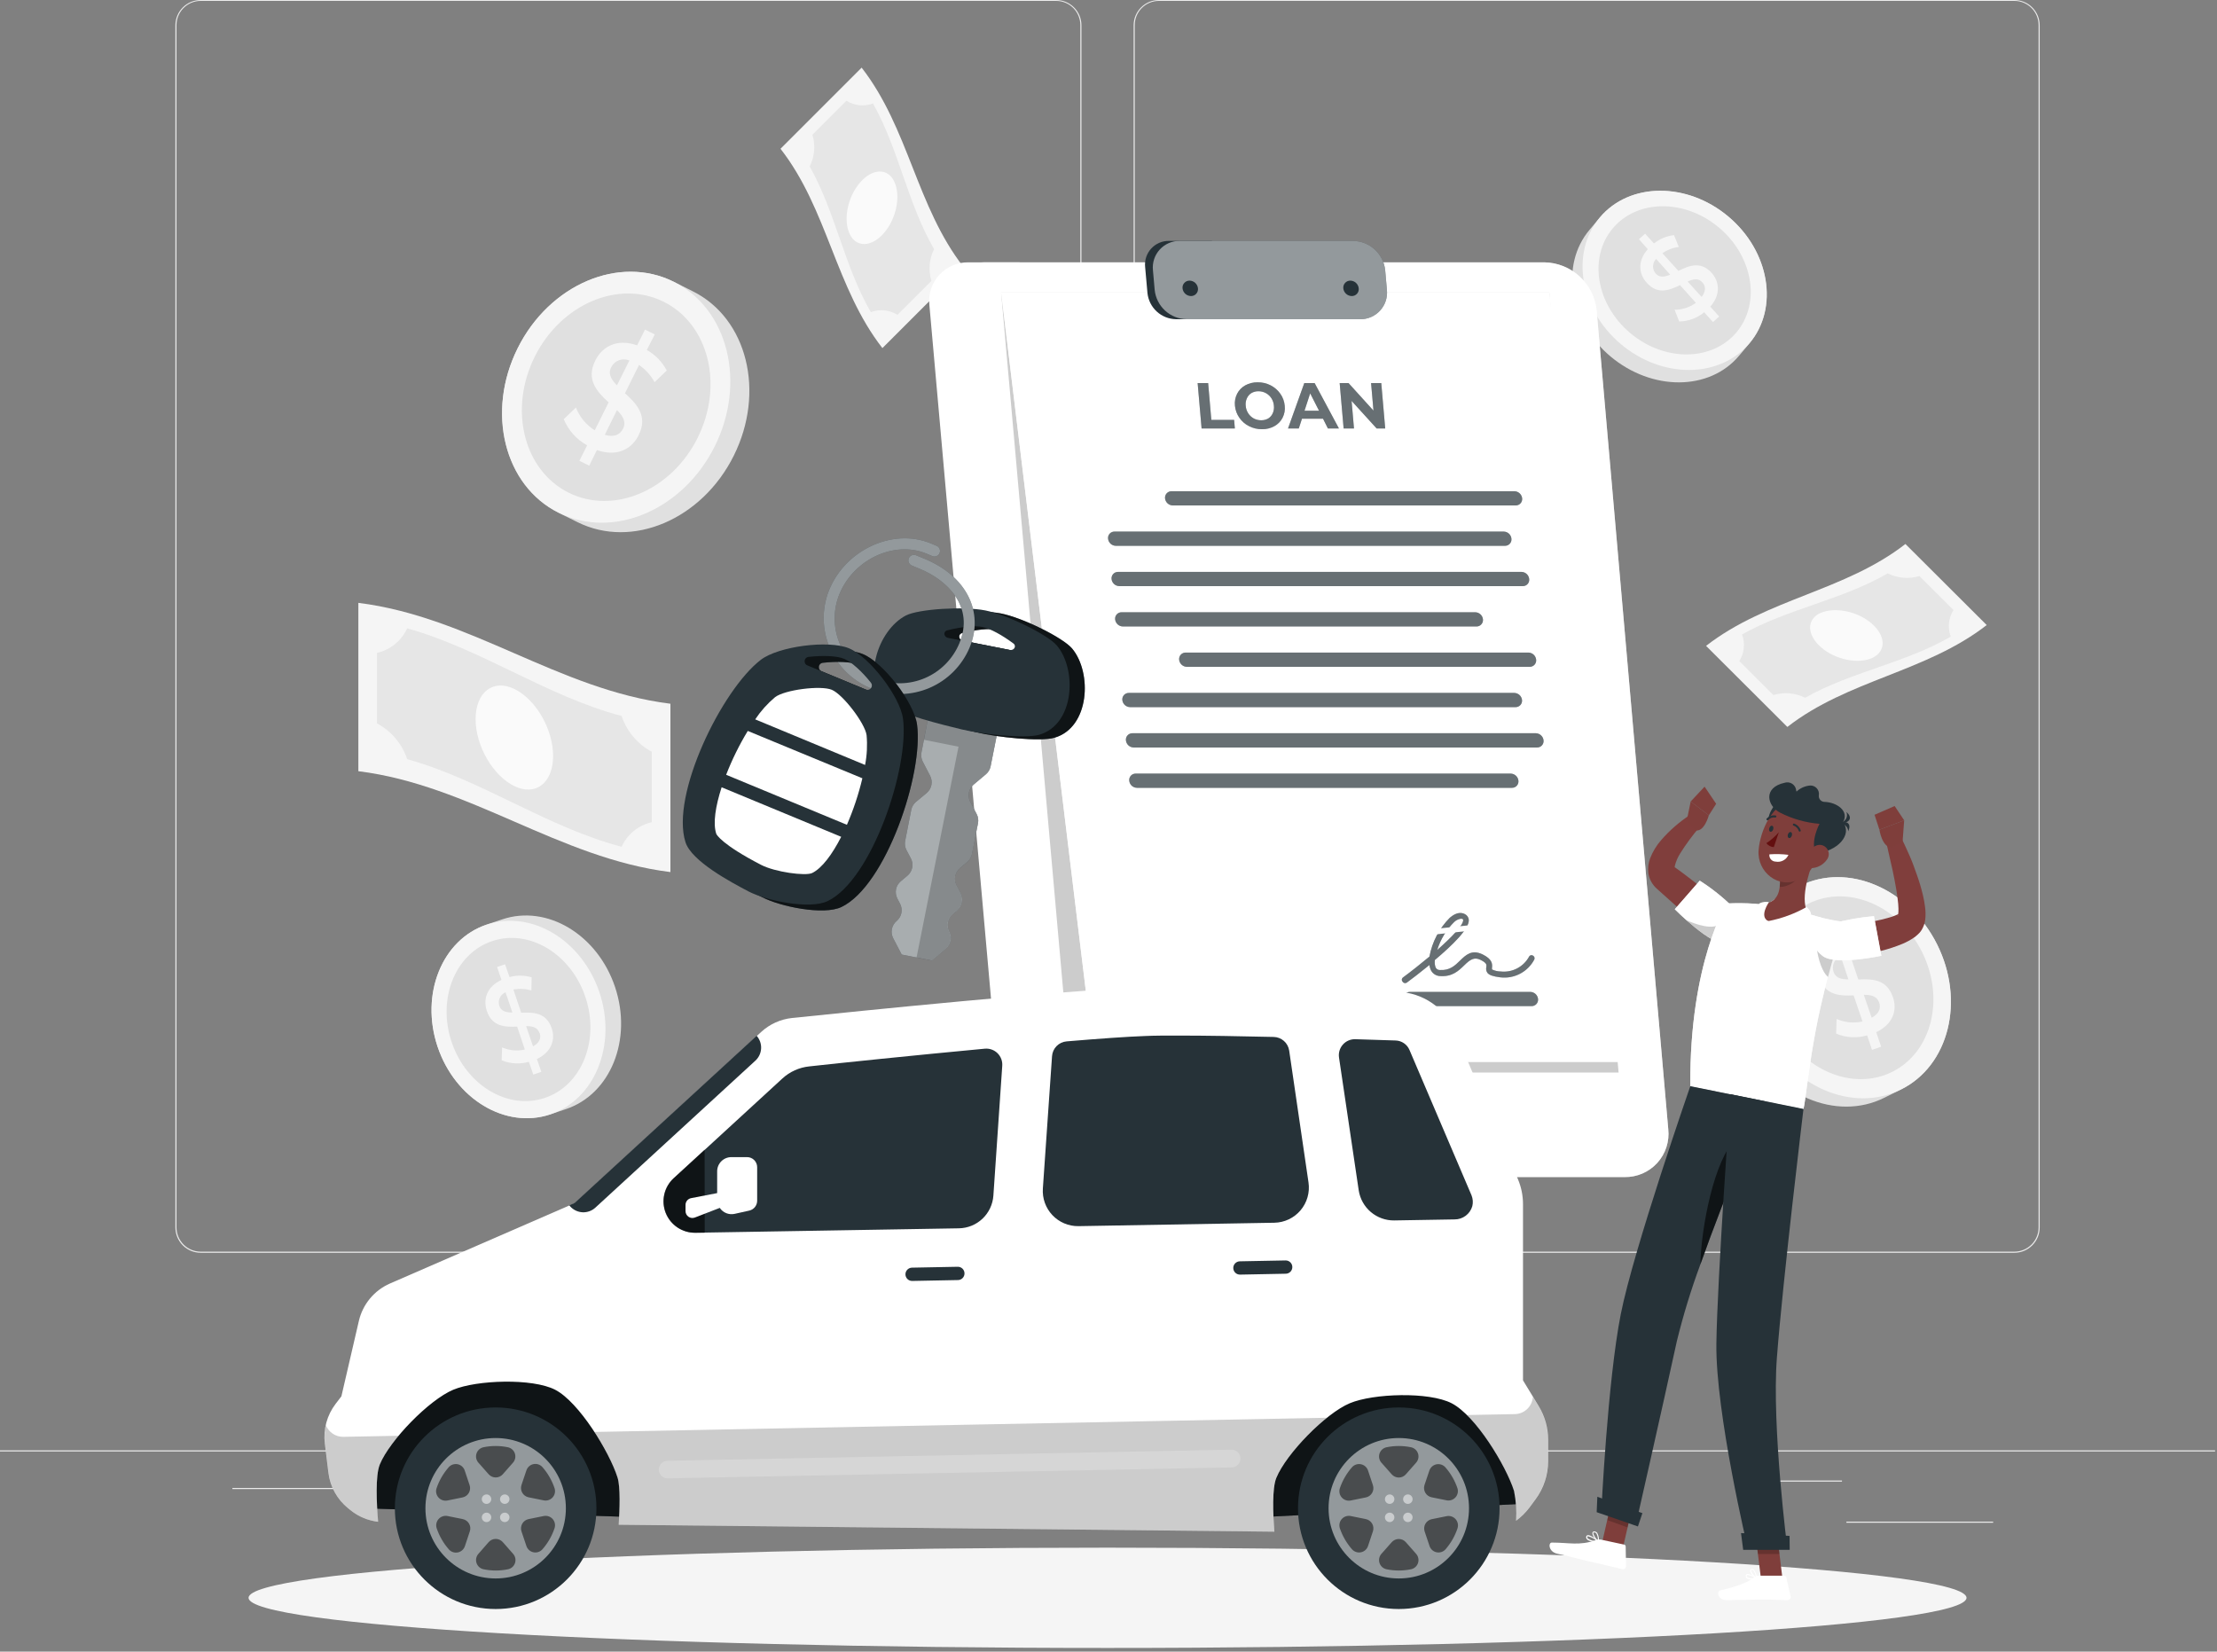 <?xml version="1.0" encoding="utf-8"?>
<svg xmlns="http://www.w3.org/2000/svg" fill="none" height="100%" overflow="visible" preserveAspectRatio="none" style="display: block;" viewBox="0 0 302 225" width="100%">
<rect x="0" y="0" width="302" height="225" fill="#808080" stroke="none"/>
<g id="car-finance/rafiki">
<g id="background-complete">
<path d="M271.506 207.289H251.518V207.44H271.506V207.289Z" fill="#EBEBEB" id="Vector"/>
<path d="M199.884 208.93H194.64V209.081H199.884V208.93Z" fill="#EBEBEB" id="Vector_2"/>
<path d="M250.914 201.689H239.333V201.839H250.914V201.689Z" fill="#EBEBEB" id="Vector_3"/>
<path d="M57.722 202.702H31.658V202.853H57.722V202.702Z" fill="#EBEBEB" id="Vector_4"/>
<path d="M66.92 202.702H63.1V202.853H66.92V202.702Z" fill="#EBEBEB" id="Vector_5"/>
<path d="M135.873 205.249H79.339V205.4H135.873V205.249Z" fill="#EBEBEB" id="Vector_6"/>
<path d="M143.869 170.664H27.338C26.424 170.664 25.547 170.301 24.901 169.654C24.255 169.008 23.892 168.132 23.892 167.218V3.416C23.9 2.507 24.266 1.638 24.912 0.999C25.557 0.359 26.429 -3.48364e-05 27.338 2.53637e-09H143.869C144.322 2.53638e-09 144.77 0.089 145.188 0.262C145.606 0.435 145.986 0.689 146.306 1.009C146.626 1.329 146.88 1.709 147.053 2.127C147.226 2.545 147.315 2.993 147.315 3.446V167.218C147.315 167.67 147.226 168.118 147.053 168.537C146.88 168.955 146.626 169.334 146.306 169.654C145.986 169.974 145.606 170.228 145.188 170.401C144.77 170.575 144.322 170.664 143.869 170.664ZM27.338 0.121C26.464 0.122 25.627 0.47 25.01 1.088C24.392 1.705 24.044 2.542 24.043 3.416V167.218C24.044 168.091 24.392 168.928 25.01 169.546C25.627 170.164 26.464 170.511 27.338 170.513H143.869C144.743 170.511 145.58 170.164 146.198 169.546C146.815 168.928 147.163 168.091 147.164 167.218V3.416C147.163 2.542 146.815 1.705 146.198 1.088C145.58 0.47 144.743 0.122 143.869 0.121H27.338Z" fill="#EBEBEB" id="Vector_7"/>
<path d="M274.401 170.664H157.869C156.955 170.664 156.078 170.301 155.432 169.654C154.786 169.008 154.423 168.132 154.423 167.218V3.416C154.431 2.507 154.797 1.638 155.443 0.999C156.088 0.359 156.96 -3.48364e-05 157.869 2.53637e-09H274.401C275.314 2.53638e-09 276.191 0.363 276.837 1.009C277.483 1.655 277.846 2.532 277.846 3.446V167.218C277.846 168.132 277.483 169.008 276.837 169.654C276.191 170.301 275.314 170.664 274.401 170.664ZM157.869 0.121C156.995 0.122 156.158 0.47 155.541 1.088C154.923 1.705 154.575 2.542 154.574 3.416V167.218C154.575 168.091 154.923 168.928 155.541 169.546C156.158 170.164 156.995 170.511 157.869 170.513H274.401C275.274 170.511 276.111 170.164 276.729 169.546C277.346 168.928 277.694 168.091 277.696 167.218V3.416C277.694 2.542 277.346 1.705 276.729 1.088C276.111 0.47 275.274 0.122 274.401 0.121H157.869Z" fill="#EBEBEB" id="Vector_8"/>
<path d="M301.739 197.579H0V197.73H301.739V197.579Z" fill="#EBEBEB" id="Vector_9"/>
<path d="M243.474 99.031C251.723 92.604 262.357 91.584 270.63 85.151L259.556 74.107C251.307 80.534 240.68 81.554 232.4 87.987L243.474 99.031Z" fill="#F5F5F5" id="Vector_10"/>
<path d="M237.299 86.436C243.594 82.894 250.902 81.741 257.142 78.108C258.485 78.775 260.032 78.907 261.469 78.476L266.104 83.105C265.765 83.638 265.556 84.243 265.492 84.872C265.428 85.5 265.511 86.135 265.735 86.726C259.495 90.347 252.181 91.505 245.893 95.054C244.551 94.381 243.002 94.249 241.566 94.686L236.931 90.051C237.268 89.518 237.477 88.914 237.541 88.287C237.605 87.66 237.522 87.026 237.299 86.436Z" fill="#E6E6E6" id="Vector_11"/>
<path d="M247.764 87.903C249.526 89.665 252.622 90.486 254.71 89.761C256.798 89.037 257.033 86.991 255.271 85.229C253.509 83.467 250.443 82.677 248.325 83.376C246.207 84.076 246.001 86.14 247.764 87.903Z" fill="#FAFAFA" id="Vector_12"/>
<path d="M235.442 29.516C241.072 34.247 242.376 41.972 238.314 46.776L236.902 48.453C232.859 53.281 225.026 53.281 219.401 48.574C213.777 43.867 212.473 36.118 216.529 31.308L217.941 29.625C221.984 24.827 229.811 24.785 235.442 29.516Z" fill="#E0E0E0" id="Vector_13"/>
<path d="M238.304 46.762C242.345 41.96 241.06 34.23 235.435 29.496C229.809 24.762 221.973 24.817 217.932 29.619C213.891 34.421 215.176 42.151 220.802 46.885C226.427 51.619 234.264 51.564 238.304 46.762Z" fill="#F5F5F5" id="Vector_14"/>
<path d="M236.54 45.278C239.879 41.31 238.815 34.92 234.164 31.006C229.512 27.092 223.035 27.135 219.695 31.103C216.356 35.071 217.42 41.461 222.072 45.375C226.723 49.289 233.201 49.246 236.54 45.278Z" fill="#E0E0E0" id="Vector_15"/>
<path d="M232.978 41.779L234.185 43.112L233.347 43.873L232.14 42.539C231.184 43.334 229.985 43.777 228.742 43.794L228.114 42.195C229.156 42.202 230.172 41.872 231.011 41.254L228.851 38.84C227.426 39.534 225.833 40.191 224.325 38.526C223.226 37.319 223.027 35.557 224.463 33.946L223.256 32.588L224.095 31.833L225.302 33.167C226.087 32.537 227.035 32.143 228.036 32.032L228.688 33.644C227.885 33.742 227.117 34.032 226.449 34.489L228.633 36.903C230.058 36.203 231.651 35.515 233.166 37.174C234.234 38.393 234.415 40.143 232.978 41.779ZM227.511 37.416L225.598 35.273C225.335 35.538 225.185 35.894 225.177 36.267C225.169 36.639 225.305 37.001 225.556 37.277C226.081 37.856 226.757 37.729 227.511 37.416ZM231.898 38.472C231.379 37.868 230.691 37.995 229.889 38.351L231.796 40.451C232.399 39.679 232.369 38.991 231.904 38.472H231.898Z" fill="#F5F5F5" id="Vector_16"/>
<path d="M263.877 128.668C267.697 136.314 265.513 145.161 258.965 148.413L256.678 149.548C250.148 152.807 241.76 149.24 237.97 141.588C234.18 133.936 236.341 125.089 242.888 121.836L245.176 120.696C251.681 117.437 260.051 121.016 263.877 128.668Z" fill="#E0E0E0" id="Vector_17"/>
<path d="M258.96 148.416C265.49 145.162 267.691 136.319 263.876 128.664C260.061 121.01 251.675 117.443 245.146 120.697C238.616 123.951 236.415 132.794 240.229 140.449C244.044 148.103 252.43 151.67 258.96 148.416Z" fill="#F5F5F5" id="Vector_18"/>
<path d="M257.761 146.018C263.158 143.329 264.976 136.02 261.823 129.693C258.67 123.366 251.739 120.417 246.343 123.107C240.947 125.796 239.128 133.105 242.281 139.432C245.434 145.759 252.365 148.708 257.761 146.018Z" fill="#E0E0E0" id="Vector_19"/>
<path d="M255.579 140.611L256.249 142.596L255.006 143.018L254.342 141.045C252.949 141.456 251.457 141.373 250.118 140.81L250.184 138.812C251.292 139.302 252.528 139.421 253.708 139.15L252.501 135.596C250.691 135.68 248.639 135.638 247.812 133.182C247.209 131.371 247.812 129.416 250.075 128.354L249.406 126.35L250.649 125.934L251.306 127.907C252.434 127.593 253.629 127.612 254.746 127.962L254.704 129.977C253.802 129.716 252.851 129.671 251.928 129.844L253.135 133.435C254.982 133.351 257.021 133.357 257.854 135.849C258.482 137.593 257.866 139.53 255.579 140.611ZM251.789 133.423L250.733 130.261C250.332 130.422 250.007 130.73 249.826 131.123C249.646 131.516 249.622 131.964 249.762 132.373C250.033 133.242 250.812 133.417 251.789 133.423ZM255.983 136.585C255.694 135.722 254.909 135.517 253.889 135.523L254.958 138.649C255.971 138.106 256.243 137.352 255.983 136.579V136.585Z" fill="#F5F5F5" id="Vector_20"/>
<path d="M91.771 38.381L94.366 39.679C101.801 43.372 104.281 53.408 99.948 62.092C95.615 70.776 86.105 74.819 78.694 71.144L76.099 69.859C68.664 66.165 66.184 56.13 70.523 47.446C74.862 38.761 84.36 34.688 91.771 38.381Z" fill="#E0E0E0" id="Vector_21"/>
<path d="M97.361 60.804C101.69 52.117 99.19 42.081 91.778 38.386C84.365 34.692 74.846 38.739 70.517 47.426C66.188 56.112 68.688 66.149 76.101 69.843C83.513 73.537 93.032 69.49 97.361 60.804Z" fill="#F5F5F5" id="Vector_22"/>
<path d="M95.033 59.644C98.611 52.464 96.545 44.168 90.418 41.114C84.291 38.061 76.423 41.406 72.844 48.586C69.266 55.766 71.332 64.062 77.46 67.116C83.587 70.169 91.454 66.824 95.033 59.644Z" fill="#E0E0E0" id="Vector_23"/>
<path d="M81.314 61.307L80.263 63.438L78.924 62.774L79.98 60.662C78.54 59.876 77.415 58.619 76.793 57.101L78.453 55.52C78.952 56.803 79.852 57.891 81.018 58.622L82.907 54.814C81.362 53.402 79.775 51.748 81.096 49.105C82.062 47.162 84.114 46.088 86.787 47.047L87.861 44.899L89.195 45.557L88.109 47.675C89.265 48.327 90.208 49.3 90.824 50.475L89.171 52.062C88.656 51.126 87.928 50.324 87.047 49.721L85.134 53.571C86.685 54.983 88.314 56.63 86.998 59.274C86.069 61.205 84.017 62.273 81.314 61.307ZM84.041 52.497L85.731 49.111C85.28 48.917 84.771 48.904 84.311 49.075C83.85 49.246 83.473 49.587 83.257 50.028C82.774 50.94 83.281 51.706 84.041 52.503V52.497ZM84.868 58.399C85.327 57.469 84.868 56.679 84.041 55.87L82.388 59.231C83.637 59.612 84.458 59.231 84.874 58.399H84.868Z" fill="#F5F5F5" id="Vector_24"/>
<path d="M66.299 125.952L68.429 125.24C74.536 123.188 81.404 127.334 83.787 134.473C86.171 141.612 83.184 149.053 77.089 151.093L74.959 151.805C68.851 153.857 61.99 149.711 59.606 142.572C57.222 135.433 60.204 127.992 66.299 125.952Z" fill="#E0E0E0" id="Vector_25"/>
<path d="M74.958 151.814C81.048 149.775 84.047 142.334 81.657 135.194C79.267 128.055 72.392 123.92 66.302 125.959C60.212 127.998 57.212 135.438 59.602 142.578C61.993 149.718 68.868 153.852 74.958 151.814Z" fill="#F5F5F5" id="Vector_26"/>
<path d="M74.207 149.57C79.242 147.885 81.722 141.735 79.747 135.834C77.771 129.933 72.088 126.516 67.054 128.202C62.019 129.888 59.539 136.037 61.514 141.938C63.49 147.839 69.173 151.256 74.207 149.57Z" fill="#E0E0E0" id="Vector_27"/>
<path d="M73.135 144.268L73.738 146.018L72.646 146.386L72.042 144.648C70.82 145.004 69.513 144.932 68.337 144.443L68.391 142.686C69.367 143.115 70.455 143.217 71.493 142.976L70.443 139.85C68.82 139.923 67.045 139.886 66.315 137.72C65.784 136.121 66.315 134.401 68.313 133.495L67.709 131.727L68.802 131.365L69.405 133.103C70.394 132.83 71.441 132.844 72.422 133.145L72.386 134.926C71.59 134.696 70.751 134.655 69.936 134.805L70.998 137.967C72.622 137.895 74.42 137.901 75.15 140.073C75.687 141.6 75.144 143.314 73.135 144.268ZM69.797 137.937L68.868 135.179C68.525 135.32 68.247 135.583 68.088 135.918C67.93 136.253 67.902 136.635 68.011 136.99C68.246 137.774 68.934 137.931 69.797 137.937ZM73.485 140.719C73.231 139.959 72.543 139.778 71.674 139.79L72.609 142.542C73.503 142.065 73.744 141.395 73.515 140.731L73.485 140.719Z" fill="#F5F5F5" id="Vector_28"/>
<path d="M48.816 105.06C64.03 106.948 76.111 116.912 91.325 118.801V95.869C76.111 93.98 64.03 84.016 48.816 82.127V105.06Z" fill="#F5F5F5" id="Vector_29"/>
<path d="M55.466 85.597C65.665 88.446 74.433 94.837 84.674 97.534C85.372 99.621 86.84 101.362 88.778 102.404V112.012C87.882 112.215 87.046 112.622 86.334 113.202C85.622 113.782 85.054 114.519 84.674 115.355C74.415 112.651 65.665 106.266 55.466 103.418C54.769 101.329 53.298 99.586 51.356 98.548V88.941C52.253 88.738 53.09 88.331 53.803 87.751C54.516 87.171 55.085 86.434 55.466 85.597Z" fill="#E6E6E6" id="Vector_30"/>
<path d="M64.789 97.969C64.789 101.626 67.155 105.681 70.069 107.093C72.984 108.505 75.344 106.635 75.344 102.984C75.344 99.333 72.984 95.271 70.069 93.859C67.155 92.447 64.789 94.312 64.789 97.969Z" fill="#FAFAFA" id="Vector_31"/>
<path d="M106.321 20.265C112.748 28.514 113.768 39.148 120.201 47.421L131.251 36.372C124.824 28.122 123.804 17.489 117.371 9.215L106.321 20.265Z" fill="#F5F5F5" id="Vector_32"/>
<path d="M118.916 14.091C122.458 20.379 123.611 27.694 127.244 33.934C126.574 35.276 126.442 36.824 126.876 38.261L122.247 42.889C121.713 42.552 121.108 42.343 120.479 42.281C119.851 42.218 119.216 42.302 118.626 42.527C115.005 36.287 113.841 28.973 110.298 22.679C110.968 21.336 111.1 19.788 110.666 18.352L115.301 13.723C115.834 14.06 116.438 14.269 117.065 14.332C117.692 14.396 118.326 14.314 118.916 14.091Z" fill="#E6E6E6" id="Vector_33"/>
<path d="M117.448 24.555C115.686 26.318 114.865 29.383 115.59 31.495C116.314 33.608 118.354 33.825 120.116 32.063C121.878 30.301 122.699 27.235 121.974 25.117C121.25 22.999 119.211 22.787 117.448 24.555Z" fill="#FAFAFA" id="Vector_34"/>
</g>
<g id="background-simple" opacity="0">
<path d="M152.318 153.386C135.777 141.45 95.47 176.675 70.975 159.807C48.755 144.509 50.209 105.911 64.023 83.473C84.59 50.077 133.604 31.689 156.066 49.6C182.124 70.384 156.868 99.315 171.122 115.868C185.099 132.102 187.465 121.106 218.302 115.458C246.986 110.201 265.663 138.547 248.175 161.388C212.799 207.597 179.764 211.254 162.77 195.738C146.488 180.869 161.165 159.771 152.318 153.386Z" fill="white" id="Vector_35"/>
<path d="M152.318 153.386C135.777 141.45 95.47 176.675 70.975 159.807C48.755 144.509 50.209 105.911 64.023 83.473C84.59 50.077 133.604 31.689 156.066 49.6C182.124 70.384 156.868 99.315 171.122 115.868C185.099 132.102 187.465 121.106 218.302 115.458C246.986 110.201 265.663 138.547 248.175 161.388C212.799 207.597 179.764 211.254 162.77 195.738C146.488 180.869 161.165 159.771 152.318 153.386Z" fill="white" id="Vector_36" opacity="0.9"/>
</g>
<g id="Shadow">
<path d="M150.869 224.5C215.491 224.5 267.878 221.441 267.878 217.669C267.878 213.896 215.491 210.837 150.869 210.837C86.247 210.837 33.861 213.896 33.861 217.669C33.861 221.441 86.247 224.5 150.869 224.5Z" fill="#F5F5F5" id="path"/>
</g>
<g id="Character">
<path d="M232.942 127.461C231.735 126.435 230.528 125.385 229.321 124.317L225.748 121.118C225.102 120.567 224.673 119.803 224.541 118.964C224.453 118.279 224.534 117.583 224.777 116.936C225.135 116.009 225.657 115.152 226.316 114.408C227.45 113.109 228.758 111.971 230.202 111.028L231.56 112.621C230.578 113.759 229.685 114.969 228.887 116.242C228.55 116.764 228.302 117.336 228.15 117.938C228.108 118.161 228.15 118.306 228.15 118.288C228.15 118.27 228.114 118.131 228.15 118.149L229.122 118.855L230.093 119.591C230.739 120.086 231.379 120.593 232 121.1C233.262 122.114 234.487 123.158 235.688 124.238L232.942 127.461Z" fill="#803E3C" id="Vector_37"/>
<path d="M235.248 128.583C233.1 128.897 228.139 123.864 228.139 123.864L231.537 119.972C233.196 121.026 234.736 122.259 236.129 123.647C238.109 125.711 237.602 128.239 235.248 128.583Z" fill="white" id="Vector_38"/>
<path d="M235.248 128.583C233.1 128.897 228.139 123.864 228.139 123.864L231.537 119.972C233.196 121.026 234.736 122.259 236.129 123.647C238.109 125.711 237.602 128.239 235.248 128.583Z" fill="white" id="Vector_39" opacity="0.7"/>
<path d="M229.738 111.933L230.305 109.188L232.779 111.07C232.779 111.07 232.127 113.484 230.896 113.092L229.738 111.933Z" fill="#7F3E3B" id="Vector_40"/>
<path d="M232.2 107.166L233.775 109.501L232.779 111.07L230.305 109.187L232.2 107.166Z" fill="#7F3E3B" id="Vector_41"/>
<path d="M234.312 125.862C233.31 126.719 231.065 125.946 229.738 125.367C231.301 126.755 233.642 128.583 235.042 128.583C235.205 127.075 235.271 125.053 234.312 125.862Z" fill="black" id="Vector_42" opacity="0.2"/>
<path d="M220.969 211.314L218.199 210.306L219.726 203.638L222.496 204.64L220.969 211.314Z" fill="#7F3E3B" id="Vector_43"/>
<path d="M242.802 214.989H239.869L239.031 208.182H241.97L242.802 214.989Z" fill="#7F3E3B" id="Vector_44"/>
<path d="M239.483 214.651H243.062C243.121 214.65 243.178 214.669 243.225 214.705C243.271 214.742 243.303 214.793 243.316 214.85L243.919 217.464C243.933 217.527 243.932 217.592 243.917 217.655C243.901 217.718 243.872 217.777 243.831 217.827C243.789 217.877 243.737 217.917 243.678 217.944C243.62 217.971 243.555 217.984 243.491 217.983C242.338 217.983 241.499 217.898 240.045 217.898C239.152 217.898 236.46 217.989 235.217 217.989C233.974 217.989 233.811 216.782 234.318 216.661C236.575 216.166 238.276 215.484 238.995 214.85C239.059 214.786 239.135 214.736 239.219 214.702C239.303 214.667 239.393 214.65 239.483 214.651Z" fill="white" id="Vector_45"/>
<path d="M218.103 209.745L221.247 210.421C221.303 210.434 221.354 210.465 221.391 210.51C221.428 210.555 221.45 210.61 221.452 210.668L221.494 213.342C221.496 213.406 221.483 213.471 221.456 213.529C221.429 213.588 221.389 213.64 221.339 213.681C221.289 213.721 221.23 213.75 221.167 213.765C221.104 213.779 221.038 213.779 220.975 213.764C219.847 213.505 218.217 213.082 216.793 212.781C215.128 212.418 214.096 212.087 212.14 211.664C210.933 211.411 210.873 210.149 211.392 210.143C213.746 210.143 215.17 210.596 217.36 209.817C217.596 209.725 217.853 209.699 218.103 209.745Z" fill="white" id="Vector_46"/>
<path d="M219.726 203.638L218.941 207.078L221.711 208.08L222.496 204.646L219.726 203.638Z" fill="black" id="Vector_47" opacity="0.2"/>
<path d="M241.97 208.188H239.031L239.465 211.694H242.404L241.97 208.188Z" fill="black" id="Vector_48" opacity="0.2"/>
<path d="M251.397 125.602C250.154 128.844 249.145 132.172 248.38 135.559C247.831 137.786 247.402 139.923 247.064 141.866C246.268 146.422 245.948 149.928 245.67 151.093L230.251 147.973C230.137 131.076 235.212 123.079 235.212 123.079C236.467 123.013 237.724 123.023 238.978 123.11L239.786 123.182C241.995 123.497 244.183 123.94 246.34 124.51C246.75 124.612 247.167 124.727 247.547 124.848C248.804 125.22 250.093 125.472 251.397 125.602Z" fill="white" id="Vector_49"/>
<path d="M251.397 125.602C250.154 128.844 249.145 132.172 248.38 135.559C247.831 137.786 247.402 139.923 247.064 141.866C246.268 146.422 245.948 149.928 245.67 151.093L230.251 147.973C230.137 131.076 235.212 123.079 235.212 123.079C236.467 123.013 237.724 123.023 238.978 123.11L239.786 123.182C241.995 123.497 244.183 123.94 246.34 124.51C246.75 124.612 247.167 124.727 247.547 124.848C248.804 125.22 250.093 125.472 251.397 125.602Z" fill="white" id="Vector_50" opacity="0.7"/>
<path d="M240.008 126.387C239.405 127.551 235.784 141.938 234.837 145.052C234.951 145.746 235.102 146.446 235.283 147.152C235.778 146.549 236.303 145.945 236.846 145.372C237.51 142.355 240.057 127.992 240.726 126.495L240.008 126.387Z" fill="white" id="Vector_51"/>
<path d="M239.991 127.286L239.737 125.729L240.872 125.487L241.56 126.121L239.991 127.286Z" fill="white" id="Vector_52"/>
<path d="M247.13 116.99C246.309 119.018 245.15 122.802 246.357 124.51C245.575 125.054 244.686 125.423 243.749 125.593C242.811 125.763 241.849 125.729 240.926 125.493C239.115 125.089 239.272 123.804 239.809 123.182C242.272 123.092 242.543 121.335 242.453 119.616L247.13 116.99Z" fill="#7F3E3B" id="Vector_53"/>
<path d="M240.873 125.481C240.873 125.481 241.379 126.501 242.007 127.533C243.335 127.153 246.473 126.049 246.696 124.455C246.603 124.098 246.39 123.783 246.093 123.562C244.468 124.48 242.705 125.128 240.873 125.481Z" fill="white" id="Vector_54"/>
<path d="M240.872 125.481C240.174 125.859 239.53 126.33 238.959 126.881C238.229 126.103 239.333 123.291 239.726 123.037C240.115 122.862 240.55 122.813 240.969 122.898C240.969 122.898 239.581 124.854 240.872 125.481Z" fill="white" id="Vector_55"/>
<path d="M245.216 118.065L242.446 119.616C242.483 120.017 242.483 120.421 242.446 120.822C243.369 120.877 244.794 120.141 245.071 119.217C245.191 118.845 245.24 118.454 245.216 118.065Z" fill="black" id="Vector_56" opacity="0.2"/>
<path d="M241.782 109.658C240.98 110.533 240.171 112.718 241.927 112.676C243.683 112.633 243.158 108.155 241.782 109.658Z" fill="#263238" id="Vector_57"/>
<path d="M248.524 114.486C247.45 117.196 246.961 118.837 245.102 119.784C242.308 121.215 239.315 118.801 239.556 115.82C239.773 113.134 241.487 109.181 244.553 108.964C245.231 108.922 245.908 109.053 246.522 109.345C247.136 109.636 247.666 110.078 248.062 110.629C248.459 111.181 248.709 111.824 248.79 112.498C248.871 113.173 248.779 113.856 248.524 114.486Z" fill="#7F3E3B" id="Vector_58"/>
<path d="M242.519 110.726C240.709 109.815 240.105 107.281 243.123 106.629L243.328 106.587C243.487 106.567 243.648 106.58 243.802 106.624C243.957 106.667 244.101 106.741 244.226 106.841C244.351 106.941 244.455 107.065 244.532 107.206C244.609 107.347 244.657 107.501 244.673 107.661C244.684 107.72 244.7 107.779 244.722 107.836C245.234 107.354 245.897 107.062 246.599 107.009C246.764 107.004 246.928 107.035 247.08 107.1C247.232 107.164 247.368 107.261 247.479 107.383C247.59 107.505 247.674 107.65 247.724 107.807C247.774 107.964 247.789 108.13 247.769 108.294C247.747 108.41 247.751 108.529 247.78 108.643C247.809 108.757 247.863 108.863 247.938 108.953C248.013 109.044 248.107 109.117 248.214 109.167C248.32 109.216 248.436 109.242 248.554 109.242C250.129 109.284 251.97 110.449 251.052 112.018C252.386 113.689 250.304 116.007 247.359 116.242C246.556 114.625 247.854 112.229 247.854 112.229C245.995 112.076 244.184 111.566 242.519 110.726Z" fill="#263238" id="Vector_59"/>
<path d="M250.63 112.078C250.797 112.067 250.958 112.015 251.101 111.929C251.243 111.842 251.363 111.723 251.45 111.58C251.537 111.438 251.588 111.277 251.6 111.11C251.612 110.944 251.584 110.777 251.518 110.624C252.525 111.462 251.789 112.247 250.63 112.078Z" fill="#263238" id="Vector_60"/>
<path d="M250.352 112.283C250.509 112.225 250.677 112.206 250.843 112.226C251.009 112.247 251.167 112.307 251.305 112.402C251.443 112.496 251.556 112.623 251.635 112.77C251.713 112.918 251.756 113.082 251.758 113.249C252.331 112.066 251.342 111.644 250.352 112.283Z" fill="#263238" id="Vector_61"/>
<path d="M248.837 117.141C248.624 117.436 248.354 117.685 248.043 117.874C247.732 118.063 247.386 118.187 247.026 118.24C246.067 118.378 245.705 117.485 246.067 116.64C246.429 115.796 247.274 114.89 248.197 115.138C248.397 115.194 248.581 115.3 248.73 115.445C248.88 115.59 248.992 115.769 249.055 115.968C249.118 116.166 249.132 116.377 249.094 116.582C249.055 116.787 248.967 116.979 248.837 117.141Z" fill="#7F3E3B" id="Vector_62"/>
<path d="M218.127 206.058L222.816 207.76C222.816 207.76 226.48 191.635 228.423 182.697C229.29 179.159 230.358 175.674 231.621 172.257C233.395 167.236 235.52 161.835 237.234 157.611C239.044 153.163 240.39 150.025 240.39 150.025L230.251 147.973C230.251 147.973 222.521 170.229 220.783 179.022C218.978 188.171 218.127 206.058 218.127 206.058Z" fill="#263238" id="Vector_63"/>
<path d="M231.621 172.257C233.395 167.236 235.519 161.835 237.233 157.611L236.448 155.197C233.546 157.87 231.735 167.115 231.621 172.257Z" fill="black" id="Vector_64" opacity="0.6"/>
<path d="M235.724 149.059C235.724 149.059 233.914 174.405 233.805 183.053C233.684 192.498 238.096 210.988 238.096 210.988H243.479C243.479 210.988 241.33 194.302 242.049 184.948C242.845 174.49 245.669 151.075 245.669 151.075L235.724 149.059Z" fill="#263238" id="Vector_65"/>
<path d="M237.457 211.133H243.793L243.775 209.238L237.161 208.852L237.457 211.133Z" fill="#263238" id="Vector_66"/>
<path d="M217.5 206.003L223.118 207.947L223.728 206.136L217.59 203.903L217.5 206.003Z" fill="#263238" id="Vector_67"/>
<path d="M244.081 113.846C244.009 114.076 243.828 114.214 243.683 114.166C243.538 114.118 243.478 113.894 243.55 113.671C243.623 113.448 243.798 113.303 243.948 113.351C244.099 113.4 244.154 113.623 244.081 113.846Z" fill="#263238" id="Vector_68"/>
<path d="M241.543 112.995C241.47 113.219 241.289 113.357 241.145 113.309C241 113.261 240.939 113.038 241.012 112.814C241.084 112.591 241.259 112.446 241.41 112.494C241.561 112.543 241.615 112.766 241.543 112.995Z" fill="#263238" id="Vector_69"/>
<path d="M242.315 113.376C241.819 113.948 241.246 114.45 240.613 114.866C240.735 115.022 240.888 115.151 241.063 115.245C241.237 115.338 241.429 115.394 241.627 115.409L242.315 113.376Z" fill="#630F0F" id="Vector_70"/>
<path d="M245.132 113.291C245.108 113.288 245.085 113.278 245.066 113.262C245.048 113.246 245.035 113.224 245.029 113.2C244.977 113.032 244.886 112.878 244.763 112.751C244.64 112.625 244.49 112.528 244.323 112.47C244.305 112.466 244.289 112.458 244.274 112.447C244.259 112.437 244.247 112.423 244.238 112.407C244.229 112.391 244.223 112.373 244.221 112.355C244.219 112.337 244.221 112.319 244.227 112.301C244.235 112.266 244.257 112.236 244.287 112.217C244.318 112.198 244.354 112.191 244.389 112.199C244.601 112.269 244.792 112.388 244.948 112.547C245.105 112.705 245.221 112.898 245.289 113.11C245.3 113.144 245.298 113.182 245.282 113.215C245.266 113.247 245.238 113.273 245.204 113.285C245.182 113.296 245.156 113.298 245.132 113.291Z" fill="#263238" id="Vector_71"/>
<path d="M240.733 111.746C240.706 111.741 240.681 111.729 240.661 111.71C240.637 111.682 240.623 111.647 240.623 111.61C240.623 111.574 240.637 111.538 240.661 111.511C240.813 111.349 241.003 111.226 241.213 111.152C241.423 111.079 241.647 111.057 241.868 111.088C241.903 111.097 241.934 111.118 241.954 111.149C241.974 111.179 241.982 111.215 241.976 111.251C241.974 111.269 241.967 111.287 241.957 111.302C241.947 111.318 241.934 111.331 241.919 111.341C241.903 111.352 241.886 111.359 241.868 111.362C241.85 111.365 241.831 111.364 241.813 111.36C241.64 111.337 241.463 111.357 241.299 111.418C241.135 111.479 240.989 111.579 240.872 111.71C240.856 111.731 240.834 111.746 240.809 111.752C240.784 111.759 240.757 111.757 240.733 111.746Z" fill="#263238" id="Vector_72"/>
<path d="M238.512 215.164C238.312 215.177 238.112 215.124 237.945 215.013C237.892 214.968 237.852 214.911 237.827 214.847C237.801 214.783 237.792 214.714 237.8 214.645C237.8 214.605 237.811 214.566 237.831 214.531C237.851 214.496 237.88 214.467 237.915 214.446C238.241 214.283 239.194 214.862 239.303 214.929C239.31 214.94 239.313 214.952 239.313 214.965C239.313 214.978 239.31 214.991 239.303 215.001C239.3 215.014 239.294 215.025 239.286 215.035C239.277 215.044 239.267 215.052 239.254 215.056C239.011 215.118 238.763 215.154 238.512 215.164ZM238.072 214.561C238.042 214.554 238.011 214.554 237.981 214.561C237.981 214.561 237.939 214.561 237.939 214.639C237.932 214.686 237.938 214.734 237.955 214.778C237.972 214.823 237.999 214.862 238.035 214.893C238.363 215.046 238.738 215.066 239.079 214.947C238.772 214.752 238.43 214.619 238.072 214.555V214.561Z" fill="white" id="Vector_73"/>
<path d="M239.268 215.062H239.231C238.93 214.899 238.332 214.253 238.393 213.927C238.402 213.877 238.429 213.831 238.469 213.798C238.508 213.765 238.558 213.747 238.61 213.746C238.663 213.738 238.718 213.741 238.77 213.755C238.822 213.77 238.87 213.796 238.912 213.831C239.167 214.167 239.314 214.573 239.334 214.995C239.34 215.005 239.343 215.017 239.343 215.028C239.343 215.04 239.34 215.052 239.334 215.062H239.268ZM238.664 213.855H238.628C238.537 213.855 238.531 213.909 238.531 213.927C238.495 214.12 238.875 214.609 239.177 214.838C239.154 214.502 239.03 214.18 238.821 213.915C238.776 213.881 238.721 213.864 238.664 213.867V213.855Z" fill="white" id="Vector_74"/>
<path d="M217.735 210.077C217.252 210.077 216.401 210.005 216.142 209.655C216.104 209.604 216.079 209.546 216.068 209.484C216.058 209.422 216.062 209.358 216.081 209.299C216.092 209.262 216.111 209.228 216.137 209.201C216.163 209.174 216.196 209.153 216.232 209.142C216.625 209.021 217.657 209.854 217.777 209.95C217.786 209.962 217.79 209.975 217.79 209.989C217.79 210.004 217.786 210.017 217.777 210.029C217.775 210.04 217.77 210.05 217.763 210.059C217.756 210.067 217.746 210.074 217.735 210.077ZM216.293 209.274C216.278 209.28 216.265 209.289 216.254 209.3C216.244 209.312 216.236 209.326 216.232 209.341C216.219 209.38 216.217 209.423 216.224 209.464C216.231 209.505 216.249 209.543 216.275 209.576C216.642 209.84 217.091 209.964 217.542 209.926C217.186 209.609 216.757 209.385 216.293 209.274Z" fill="white" id="Vector_75"/>
<path d="M217.734 210.077C217.727 210.081 217.719 210.083 217.71 210.083C217.702 210.083 217.693 210.081 217.686 210.077C217.372 209.848 216.811 209.081 216.926 208.767C216.956 208.695 217.028 208.611 217.221 208.629C217.361 208.647 217.489 208.718 217.577 208.828C217.775 209.197 217.851 209.62 217.795 210.035C217.794 210.048 217.789 210.06 217.782 210.071C217.774 210.081 217.764 210.09 217.752 210.095L217.734 210.077ZM217.131 208.755C217.07 208.755 217.058 208.792 217.052 208.804C216.98 208.991 217.348 209.582 217.656 209.872C217.688 209.535 217.618 209.197 217.457 208.9C217.392 208.82 217.299 208.768 217.197 208.755H217.131Z" fill="white" id="Vector_76"/>
<path d="M249.598 127.286L247.522 128.161V129.47C247.522 129.47 247.884 132.114 249.012 133.091C249.471 131.335 249.996 129.47 250.605 127.72C250.28 127.552 249.943 127.406 249.598 127.286Z" fill="black" id="Vector_77" opacity="0.2"/>
<path d="M250.032 126.393C250.877 126.26 251.788 126.139 252.657 125.982C253.526 125.825 254.407 125.686 255.258 125.505C256.073 125.347 256.879 125.145 257.672 124.902C257.977 124.799 258.275 124.678 258.565 124.54C258.593 124.518 258.624 124.5 258.656 124.486C258.614 124.533 258.576 124.583 258.541 124.636C258.457 124.805 258.505 124.781 258.541 124.703C258.601 124.399 258.623 124.089 258.608 123.779C258.598 123.376 258.566 122.973 258.511 122.573C258.42 121.722 258.258 120.853 258.095 119.972C257.932 119.09 257.739 118.209 257.527 117.322C257.316 116.435 257.117 115.512 256.924 114.667L258.885 113.925C259.326 114.776 259.7 115.633 260.092 116.502C260.484 117.371 260.792 118.258 261.112 119.157C261.44 120.074 261.718 121.009 261.945 121.957C262.065 122.462 262.158 122.974 262.222 123.49C262.311 124.089 262.321 124.698 262.253 125.3C262.189 125.785 262.027 126.251 261.776 126.67C261.683 126.821 261.576 126.963 261.456 127.093C261.341 127.219 261.287 127.256 261.203 127.34C261.058 127.474 260.905 127.599 260.744 127.714C260.245 128.055 259.714 128.344 259.157 128.577C258.216 128.966 257.248 129.285 256.26 129.531C254.391 130.017 252.489 130.364 250.569 130.569L250.032 126.393Z" fill="#803E3C" id="Vector_78"/>
<path d="M248.307 130.249C250.021 131.558 256.279 130.207 256.279 130.207L255.271 124.805C253.388 124.964 251.524 125.293 249.701 125.789C246.768 126.628 246.219 128.668 248.307 130.249Z" fill="white" id="Vector_79"/>
<path d="M248.307 130.249C250.021 131.558 256.279 130.207 256.279 130.207L255.271 124.805C253.388 124.964 251.524 125.293 249.701 125.789C246.768 126.628 246.219 128.668 248.307 130.249Z" fill="white" id="Vector_80" opacity="0.7"/>
<path d="M259.176 114.595L259.387 111.752L256.014 113.031C256.014 113.031 256.376 115.488 257.704 115.445L259.176 114.595Z" fill="#7F3E3B" id="Vector_81"/>
<path d="M258.089 109.803L255.35 110.998L256.013 113.032L259.387 111.752L258.089 109.803Z" fill="#7F3E3B" id="Vector_82"/>
<path d="M241.028 116.387C241.893 116.323 242.763 116.345 243.623 116.453C243.482 116.782 243.233 117.053 242.917 117.221C242.601 117.389 242.237 117.444 241.885 117.377C241.761 117.375 241.639 117.347 241.527 117.295C241.415 117.243 241.315 117.168 241.234 117.074C241.153 116.981 241.093 116.871 241.057 116.753C241.022 116.634 241.012 116.51 241.028 116.387Z" fill="white" id="Vector_83"/>
</g>
<g id="Clipboard">
<path d="M131.92 35.738H138.902L149.97 160.35H142.988C141.4 160.321 139.879 159.711 138.709 158.638C137.54 157.564 136.804 156.1 136.639 154.521L126.603 41.574C126.521 40.831 126.597 40.08 126.828 39.369C127.059 38.659 127.439 38.006 127.942 37.453C128.445 36.901 129.06 36.463 129.746 36.167C130.432 35.871 131.173 35.725 131.92 35.738Z" fill="white" id="Vector_84"/>
<path d="M221.289 160.35H145.057C143.278 160.325 141.57 159.645 140.26 158.441C138.95 157.236 138.129 155.592 137.955 153.821L128.196 42.274C128.104 41.441 128.191 40.599 128.45 39.803C128.709 39.007 129.135 38.276 129.699 37.657C130.264 37.039 130.953 36.548 131.722 36.217C132.491 35.886 133.322 35.723 134.159 35.738H210.384C212.163 35.771 213.868 36.454 215.177 37.658C216.487 38.862 217.311 40.504 217.493 42.274L227.251 153.821C227.342 154.652 227.255 155.494 226.995 156.289C226.736 157.084 226.31 157.815 225.746 158.433C225.182 159.051 224.492 159.541 223.724 159.872C222.955 160.202 222.125 160.365 221.289 160.35Z" fill="white" id="Vector_85"/>
<path d="M221.289 160.35H145.057C143.278 160.325 141.57 159.645 140.26 158.441C138.95 157.236 138.129 155.592 137.955 153.821L128.196 42.274C128.104 41.441 128.191 40.599 128.45 39.803C128.709 39.007 129.135 38.276 129.699 37.657C130.264 37.039 130.953 36.548 131.722 36.217C132.491 35.886 133.322 35.723 134.159 35.738H210.384C212.163 35.771 213.868 36.454 215.177 37.658C216.487 38.862 217.311 40.504 217.493 42.274L227.251 153.821C227.342 154.652 227.255 155.494 226.995 156.289C226.736 157.084 226.31 157.815 225.746 158.433C225.182 159.051 224.492 159.541 223.724 159.872C222.955 160.202 222.125 160.365 221.289 160.35Z" fill="white" id="Vector_86" opacity="0.5"/>
<path d="M145.817 146.114H220.486L211.041 39.848H136.373L145.817 146.114Z" fill="black" id="Vector_87" opacity="0.2"/>
<path d="M149.082 144.66H223.751L211.041 39.848H136.373L149.082 144.66Z" fill="white" id="Vector_88"/>
<path d="M149.082 144.66H223.751L211.041 39.848H136.373L149.082 144.66Z" fill="white" id="Vector_89" opacity="0.8"/>
<path d="M206.462 68.857H159.753C159.49 68.851 159.239 68.75 159.045 68.572C158.852 68.394 158.73 68.152 158.702 67.891C158.689 67.768 158.701 67.643 158.74 67.525C158.778 67.407 158.841 67.299 158.924 67.207C159.007 67.115 159.109 67.042 159.223 66.992C159.337 66.943 159.46 66.918 159.584 66.92H206.293C206.557 66.924 206.811 67.026 207.005 67.205C207.2 67.384 207.322 67.628 207.349 67.891C207.362 68.015 207.348 68.139 207.309 68.257C207.27 68.375 207.207 68.483 207.123 68.574C207.039 68.665 206.937 68.738 206.823 68.787C206.709 68.835 206.586 68.859 206.462 68.857Z" fill="#263238" id="Vector_90"/>
<path d="M205.007 74.355H151.991C151.727 74.35 151.475 74.248 151.281 74.069C151.087 73.89 150.966 73.646 150.941 73.383C150.926 73.26 150.938 73.135 150.976 73.017C151.014 72.899 151.077 72.79 151.161 72.698C151.244 72.607 151.347 72.534 151.461 72.486C151.575 72.437 151.698 72.414 151.822 72.417H204.838C205.101 72.421 205.354 72.521 205.548 72.699C205.742 72.877 205.863 73.121 205.888 73.383C205.903 73.507 205.891 73.632 205.853 73.75C205.815 73.868 205.752 73.978 205.669 74.07C205.585 74.162 205.483 74.235 205.369 74.284C205.255 74.333 205.131 74.357 205.007 74.355Z" fill="#263238" id="Vector_91"/>
<path d="M207.426 79.846H152.473C152.209 79.843 151.956 79.743 151.761 79.565C151.566 79.387 151.444 79.143 151.417 78.881C151.403 78.757 151.416 78.632 151.455 78.513C151.493 78.395 151.557 78.286 151.64 78.194C151.724 78.102 151.827 78.029 151.942 77.98C152.056 77.931 152.18 77.907 152.304 77.909H207.257C207.521 77.914 207.774 78.015 207.967 78.195C208.161 78.374 208.282 78.618 208.307 78.881C208.322 79.004 208.31 79.129 208.272 79.247C208.234 79.365 208.171 79.474 208.088 79.565C208.004 79.657 207.902 79.729 207.787 79.778C207.673 79.826 207.55 79.85 207.426 79.846Z" fill="#263238" id="Vector_92"/>
<path d="M201.121 85.344H152.958C152.693 85.339 152.44 85.238 152.245 85.059C152.051 84.88 151.928 84.635 151.902 84.372C151.889 84.249 151.902 84.125 151.941 84.008C151.98 83.891 152.043 83.783 152.126 83.692C152.209 83.601 152.311 83.528 152.424 83.479C152.537 83.43 152.659 83.405 152.783 83.407H200.959C201.221 83.411 201.473 83.512 201.667 83.69C201.86 83.868 201.982 84.111 202.009 84.372C202.022 84.496 202.01 84.621 201.971 84.74C201.932 84.858 201.869 84.967 201.785 85.059C201.701 85.151 201.598 85.224 201.484 85.273C201.37 85.322 201.246 85.346 201.121 85.344Z" fill="#263238" id="Vector_93"/>
<path d="M208.387 90.842H161.678C161.413 90.837 161.159 90.736 160.965 90.556C160.77 90.377 160.648 90.133 160.621 89.87C160.609 89.746 160.622 89.621 160.661 89.504C160.7 89.385 160.763 89.277 160.847 89.185C160.931 89.094 161.033 89.02 161.147 88.971C161.261 88.922 161.384 88.897 161.509 88.898H208.2C208.464 88.903 208.718 89.004 208.912 89.183C209.107 89.362 209.229 89.607 209.256 89.87C209.269 89.992 209.257 90.116 209.219 90.233C209.182 90.35 209.12 90.458 209.038 90.55C208.956 90.642 208.856 90.715 208.744 90.765C208.631 90.815 208.51 90.841 208.387 90.842Z" fill="#263238" id="Vector_94"/>
<path d="M206.444 96.333H153.941C153.678 96.329 153.425 96.228 153.23 96.05C153.036 95.873 152.913 95.63 152.885 95.368C152.871 95.244 152.884 95.118 152.923 95C152.961 94.882 153.024 94.773 153.108 94.681C153.192 94.589 153.295 94.516 153.41 94.467C153.524 94.418 153.648 94.394 153.772 94.396H206.275C206.539 94.401 206.793 94.502 206.987 94.681C207.182 94.86 207.304 95.105 207.331 95.368C207.344 95.491 207.33 95.616 207.291 95.733C207.252 95.851 207.189 95.959 207.105 96.05C207.021 96.142 206.919 96.214 206.805 96.263C206.691 96.312 206.568 96.336 206.444 96.333Z" fill="#263238" id="Vector_95"/>
<path d="M209.346 101.831H154.429C154.165 101.826 153.911 101.725 153.717 101.546C153.522 101.367 153.4 101.122 153.373 100.859C153.36 100.736 153.372 100.611 153.41 100.493C153.449 100.375 153.511 100.267 153.595 100.175C153.678 100.083 153.78 100.01 153.894 99.96C154.007 99.911 154.13 99.886 154.254 99.888H209.207C209.472 99.892 209.725 99.994 209.92 100.173C210.114 100.352 210.237 100.596 210.263 100.859C210.277 100.986 210.264 101.114 210.224 101.234C210.183 101.355 210.117 101.465 210.03 101.558C209.943 101.65 209.836 101.723 209.718 101.77C209.6 101.817 209.473 101.838 209.346 101.831Z" fill="#263238" id="Vector_96"/>
<path d="M205.948 107.323H154.876C154.613 107.319 154.36 107.219 154.166 107.041C153.972 106.863 153.851 106.619 153.826 106.357C153.811 106.234 153.823 106.109 153.861 105.99C153.899 105.872 153.961 105.763 154.045 105.671C154.128 105.578 154.231 105.505 154.345 105.456C154.459 105.407 154.582 105.383 154.707 105.386H205.785C206.05 105.39 206.303 105.492 206.498 105.671C206.693 105.85 206.815 106.094 206.841 106.357C206.855 106.481 206.842 106.607 206.803 106.725C206.764 106.844 206.7 106.953 206.616 107.044C206.531 107.136 206.427 107.208 206.312 107.256C206.197 107.304 206.073 107.327 205.948 107.323Z" fill="#263238" id="Vector_97"/>
<g id="Group" opacity="0.3">
<path d="M206.462 68.857H159.753C159.49 68.851 159.239 68.75 159.046 68.572C158.852 68.394 158.73 68.152 158.703 67.891C158.689 67.768 158.702 67.643 158.74 67.525C158.778 67.407 158.841 67.299 158.924 67.207C159.007 67.115 159.109 67.042 159.223 66.992C159.337 66.943 159.46 66.918 159.584 66.92H206.293C206.557 66.924 206.811 67.026 207.006 67.205C207.2 67.384 207.322 67.628 207.349 67.891C207.362 68.014 207.348 68.139 207.309 68.257C207.27 68.374 207.207 68.483 207.123 68.574C207.039 68.665 206.937 68.738 206.823 68.786C206.709 68.835 206.586 68.859 206.462 68.857Z" fill="white" id="Vector_98"/>
<path d="M205.007 74.355H151.991C151.728 74.35 151.475 74.248 151.281 74.069C151.087 73.89 150.967 73.645 150.941 73.383C150.927 73.26 150.938 73.135 150.976 73.017C151.014 72.898 151.077 72.79 151.161 72.698C151.244 72.607 151.347 72.534 151.461 72.486C151.575 72.437 151.698 72.414 151.822 72.417H204.838C205.101 72.421 205.354 72.521 205.548 72.699C205.742 72.877 205.863 73.121 205.888 73.383C205.903 73.506 205.891 73.632 205.853 73.75C205.815 73.868 205.752 73.977 205.669 74.069C205.585 74.162 205.483 74.235 205.369 74.284C205.255 74.333 205.131 74.357 205.007 74.355Z" fill="white" id="Vector_99"/>
<path d="M207.426 79.846H152.473C152.209 79.843 151.956 79.743 151.761 79.565C151.566 79.387 151.444 79.143 151.417 78.88C151.403 78.757 151.416 78.632 151.455 78.513C151.493 78.395 151.557 78.286 151.641 78.194C151.725 78.102 151.827 78.029 151.942 77.98C152.056 77.931 152.18 77.906 152.304 77.909H207.257C207.521 77.914 207.774 78.015 207.967 78.195C208.161 78.374 208.282 78.618 208.307 78.88C208.322 79.004 208.31 79.129 208.272 79.247C208.234 79.365 208.171 79.474 208.088 79.565C208.004 79.657 207.902 79.729 207.788 79.778C207.673 79.826 207.55 79.85 207.426 79.846Z" fill="white" id="Vector_100"/>
<path d="M201.12 85.344H152.957C152.692 85.339 152.438 85.238 152.244 85.059C152.049 84.88 151.927 84.635 151.9 84.372C151.888 84.249 151.901 84.125 151.94 84.008C151.978 83.891 152.041 83.783 152.124 83.692C152.208 83.601 152.309 83.528 152.422 83.479C152.536 83.43 152.658 83.405 152.782 83.407H200.957C201.22 83.411 201.472 83.512 201.666 83.69C201.859 83.868 201.981 84.111 202.007 84.372C202.021 84.496 202.008 84.621 201.97 84.74C201.931 84.858 201.868 84.967 201.784 85.059C201.7 85.151 201.597 85.224 201.483 85.273C201.368 85.322 201.245 85.346 201.12 85.344Z" fill="white" id="Vector_101"/>
<path d="M208.387 90.841H161.678C161.413 90.837 161.16 90.735 160.965 90.556C160.77 90.377 160.648 90.133 160.622 89.87C160.609 89.746 160.622 89.621 160.661 89.503C160.7 89.385 160.764 89.277 160.847 89.185C160.931 89.093 161.033 89.02 161.147 88.971C161.261 88.921 161.384 88.897 161.509 88.898H208.2C208.464 88.903 208.718 89.004 208.912 89.183C209.107 89.362 209.229 89.607 209.256 89.87C209.269 89.992 209.257 90.116 209.22 90.233C209.182 90.35 209.12 90.458 209.038 90.55C208.956 90.641 208.856 90.715 208.744 90.765C208.631 90.815 208.51 90.841 208.387 90.841Z" fill="white" id="Vector_102"/>
<path d="M206.444 96.333H153.941C153.678 96.329 153.425 96.228 153.23 96.05C153.036 95.872 152.913 95.63 152.885 95.368C152.871 95.244 152.884 95.118 152.923 95C152.961 94.882 153.025 94.773 153.109 94.681C153.193 94.589 153.295 94.516 153.41 94.467C153.524 94.418 153.648 94.393 153.772 94.396H206.275C206.539 94.4 206.793 94.502 206.988 94.681C207.182 94.86 207.304 95.104 207.331 95.368C207.344 95.491 207.33 95.615 207.291 95.733C207.252 95.851 207.189 95.959 207.105 96.05C207.021 96.141 206.919 96.214 206.805 96.263C206.691 96.311 206.568 96.335 206.444 96.333Z" fill="white" id="Vector_103"/>
<path d="M209.346 101.831H154.43C154.165 101.826 153.911 101.725 153.717 101.546C153.522 101.367 153.4 101.122 153.373 100.859C153.36 100.736 153.372 100.611 153.411 100.493C153.449 100.375 153.512 100.267 153.595 100.175C153.678 100.083 153.78 100.01 153.894 99.96C154.008 99.911 154.131 99.886 154.255 99.888H209.207C209.472 99.892 209.725 99.994 209.92 100.173C210.115 100.352 210.237 100.596 210.263 100.859C210.278 100.986 210.264 101.114 210.224 101.234C210.184 101.355 210.117 101.465 210.03 101.558C209.943 101.65 209.836 101.723 209.718 101.77C209.6 101.817 209.473 101.838 209.346 101.831Z" fill="white" id="Vector_104"/>
<path d="M205.948 107.323H154.876C154.613 107.319 154.36 107.219 154.166 107.041C153.972 106.863 153.851 106.619 153.826 106.357C153.811 106.234 153.823 106.108 153.861 105.99C153.899 105.872 153.962 105.763 154.045 105.67C154.129 105.578 154.231 105.505 154.345 105.456C154.459 105.407 154.583 105.383 154.707 105.385H205.785C206.05 105.39 206.303 105.491 206.498 105.671C206.693 105.85 206.815 106.094 206.841 106.357C206.855 106.481 206.842 106.607 206.804 106.725C206.765 106.844 206.701 106.953 206.616 107.044C206.531 107.136 206.428 107.208 206.312 107.256C206.197 107.304 206.073 107.327 205.948 107.323Z" fill="white" id="Vector_105"/>
</g>
<path d="M163.143 52.189H164.574L165.008 57.204H168.11L168.213 58.368H163.681L163.143 52.189Z" fill="#263238" id="Vector_106"/>
<path d="M170.138 58.054C169.612 57.791 169.162 57.399 168.829 56.914C168.488 56.431 168.28 55.867 168.225 55.279C168.162 54.714 168.265 54.144 168.521 53.637C168.767 53.155 169.152 52.758 169.625 52.496C170.147 52.212 170.733 52.069 171.327 52.08C171.942 52.074 172.548 52.217 173.095 52.496C173.618 52.765 174.067 53.156 174.405 53.637C174.748 54.121 174.956 54.688 175.008 55.279C175.072 55.841 174.969 56.409 174.713 56.914C174.464 57.396 174.077 57.793 173.602 58.054C173.084 58.34 172.499 58.484 171.907 58.471C171.292 58.477 170.685 58.334 170.138 58.054ZM172.77 57.005C173.035 56.832 173.244 56.587 173.373 56.298C173.516 55.979 173.57 55.626 173.53 55.279C173.505 54.914 173.389 54.561 173.192 54.253C173.002 53.958 172.741 53.717 172.433 53.55C172.125 53.383 171.78 53.297 171.43 53.299C171.089 53.293 170.753 53.38 170.458 53.553C170.191 53.72 169.981 53.964 169.855 54.253C169.706 54.573 169.65 54.928 169.692 55.279C169.716 55.642 169.833 55.992 170.03 56.298C170.219 56.593 170.478 56.835 170.784 57.005C171.097 57.169 171.445 57.254 171.798 57.252C172.138 57.259 172.474 57.173 172.77 57.005Z" fill="#263238" id="Vector_107"/>
<path d="M180.222 57.041H177.356L176.921 58.368H175.455L177.669 52.189H179.081L182.389 58.368H180.886L180.222 57.041ZM179.679 55.955L178.472 53.589L177.7 55.955H179.679Z" fill="#263238" id="Vector_108"/>
<path d="M188.157 52.189L188.694 58.368H187.524L184.114 54.615L184.44 58.368H183.028L182.491 52.189H183.698L187.095 55.936L186.769 52.189H188.157Z" fill="#263238" id="Vector_109"/>
<g id="Group_2" opacity="0.3">
<path d="M163.143 52.189H164.573L165.008 57.204H168.11L168.212 58.368H163.68L163.143 52.189Z" fill="white" id="Vector_110"/>
<path d="M170.138 58.054C169.612 57.791 169.161 57.399 168.828 56.914C168.488 56.431 168.28 55.867 168.225 55.278C168.162 54.714 168.265 54.144 168.521 53.637C168.767 53.155 169.151 52.758 169.625 52.496C170.146 52.212 170.733 52.069 171.327 52.08C171.941 52.074 172.548 52.217 173.095 52.496C173.618 52.765 174.067 53.156 174.405 53.637C174.748 54.121 174.956 54.687 175.008 55.278C175.071 55.841 174.968 56.409 174.712 56.914C174.463 57.396 174.077 57.793 173.602 58.054C173.083 58.34 172.498 58.484 171.906 58.471C171.292 58.477 170.685 58.334 170.138 58.054ZM172.769 57.004C173.034 56.832 173.244 56.587 173.373 56.298C173.516 55.979 173.57 55.626 173.529 55.278C173.505 54.913 173.388 54.561 173.192 54.252C173.002 53.958 172.741 53.717 172.433 53.55C172.125 53.383 171.78 53.297 171.429 53.299C171.088 53.292 170.752 53.38 170.458 53.553C170.191 53.72 169.981 53.964 169.854 54.252C169.706 54.573 169.65 54.928 169.691 55.278C169.716 55.642 169.832 55.992 170.029 56.298C170.218 56.593 170.478 56.835 170.784 57.004C171.096 57.169 171.444 57.254 171.797 57.252C172.138 57.259 172.474 57.173 172.769 57.004Z" fill="white" id="Vector_111"/>
<path d="M180.222 57.041H177.355L176.921 58.368H175.454L177.669 52.189H179.081L182.388 58.368H180.885L180.222 57.041ZM179.678 55.954L178.472 53.589L177.699 55.954H179.678Z" fill="white" id="Vector_112"/>
<path d="M188.157 52.189L188.694 58.368H187.523L184.114 54.615L184.44 58.368H183.027L182.49 52.189H183.697L187.095 55.936L186.769 52.189H188.157Z" fill="white" id="Vector_113"/>
</g>
<path d="M208.628 137.062H192.237C191.974 137.057 191.721 136.957 191.527 136.779C191.332 136.601 191.209 136.358 191.181 136.096C191.169 135.973 191.182 135.848 191.221 135.73C191.26 135.612 191.323 135.503 191.407 135.412C191.491 135.32 191.593 135.247 191.707 135.197C191.821 135.148 191.944 135.123 192.068 135.125H208.459C208.723 135.129 208.977 135.231 209.172 135.41C209.366 135.589 209.488 135.833 209.515 136.096C209.528 136.22 209.514 136.344 209.475 136.462C209.436 136.58 209.373 136.688 209.289 136.779C209.205 136.87 209.103 136.943 208.989 136.992C208.875 137.04 208.752 137.064 208.628 137.062Z" fill="#263238" id="Vector_114"/>
<path d="M191.042 133.713C191.009 133.674 190.984 133.629 190.969 133.58C190.954 133.531 190.949 133.48 190.954 133.43C190.959 133.379 190.974 133.33 190.999 133.285C191.023 133.241 191.056 133.201 191.096 133.17C192.255 132.319 193.51 131.317 194.717 130.315C195.087 128.311 196.055 126.466 197.493 125.023C198.435 124.208 199.135 124.305 199.557 124.534C199.697 124.604 199.817 124.707 199.908 124.834C199.998 124.962 200.056 125.109 200.076 125.264C200.227 126.471 197.825 128.788 195.459 130.78C195.412 131.106 195.441 131.439 195.544 131.751C195.589 131.873 195.672 131.977 195.781 132.047C195.889 132.118 196.018 132.152 196.147 132.144C197.475 132.228 198.199 131.54 198.893 130.852C199.684 130.086 200.492 129.301 201.977 130.025C203.281 130.671 203.311 131.317 203.238 131.872C203.227 131.936 203.227 132.001 203.238 132.065C203.605 132.243 204.007 132.337 204.415 132.343C205.195 132.431 205.983 132.282 206.677 131.916C207.371 131.55 207.939 130.984 208.307 130.291C208.358 130.211 208.438 130.154 208.531 130.131C208.623 130.109 208.72 130.123 208.802 130.17C208.853 130.194 208.898 130.227 208.935 130.268C208.972 130.309 209.001 130.357 209.019 130.41C209.037 130.462 209.044 130.518 209.04 130.573C209.036 130.628 209.021 130.682 208.995 130.732C208.559 131.551 207.886 132.221 207.063 132.651C206.241 133.082 205.307 133.254 204.385 133.145C203.371 133.019 202.882 132.844 202.623 132.542C202.54 132.429 202.484 132.299 202.456 132.161C202.429 132.023 202.433 131.882 202.466 131.745C202.508 131.432 202.538 131.19 201.687 130.768C200.836 130.345 200.287 130.695 199.485 131.48C198.682 132.264 197.837 133.079 196.178 132.97C195.889 132.963 195.609 132.869 195.373 132.701C195.138 132.534 194.958 132.3 194.856 132.029C194.782 131.848 194.735 131.657 194.717 131.462C193.45 132.494 192.303 133.375 191.615 133.876C191.567 133.903 191.514 133.921 191.459 133.928C191.404 133.935 191.348 133.93 191.294 133.915C191.241 133.9 191.191 133.874 191.148 133.839C191.104 133.805 191.068 133.762 191.042 133.713ZM199.008 125.155C198.649 125.208 198.316 125.375 198.06 125.632C197.005 126.69 196.222 127.989 195.779 129.416C197.819 127.606 199.4 125.97 199.31 125.288C199.31 125.258 199.31 125.24 199.249 125.21C199.175 125.171 199.092 125.153 199.008 125.155Z" fill="#263238" id="Vector_115"/>
<g id="Group_3" opacity="0.3">
<path d="M208.628 137.062H192.237C191.974 137.058 191.721 136.957 191.526 136.779C191.332 136.601 191.209 136.358 191.181 136.096C191.168 135.973 191.182 135.848 191.221 135.73C191.26 135.612 191.323 135.503 191.407 135.412C191.491 135.32 191.593 135.247 191.707 135.197C191.821 135.148 191.944 135.123 192.068 135.125H208.459C208.723 135.129 208.977 135.231 209.171 135.41C209.366 135.589 209.488 135.833 209.515 136.096C209.528 136.22 209.514 136.344 209.475 136.462C209.436 136.58 209.373 136.688 209.289 136.779C209.205 136.87 209.103 136.943 208.989 136.992C208.875 137.04 208.752 137.064 208.628 137.062Z" fill="white" id="Vector_116"/>
<path d="M191.042 133.713C191.009 133.674 190.984 133.629 190.969 133.58C190.954 133.532 190.949 133.48 190.954 133.43C190.959 133.379 190.974 133.33 190.999 133.285C191.023 133.241 191.056 133.201 191.096 133.17C192.255 132.319 193.51 131.317 194.717 130.315C195.087 128.311 196.055 126.466 197.493 125.023C198.434 124.208 199.134 124.305 199.557 124.534C199.697 124.604 199.817 124.707 199.907 124.834C199.998 124.962 200.056 125.109 200.076 125.264C200.227 126.471 197.825 128.788 195.459 130.78C195.411 131.106 195.44 131.439 195.544 131.752C195.589 131.873 195.672 131.977 195.781 132.047C195.889 132.118 196.018 132.152 196.147 132.144C197.475 132.228 198.199 131.54 198.893 130.852C199.684 130.086 200.492 129.301 201.977 130.026C203.28 130.671 203.31 131.317 203.238 131.872C203.227 131.936 203.227 132.001 203.238 132.065C203.605 132.243 204.007 132.338 204.415 132.343C205.195 132.431 205.983 132.282 206.677 131.916C207.371 131.55 207.939 130.984 208.307 130.291C208.358 130.211 208.438 130.154 208.53 130.131C208.623 130.109 208.72 130.123 208.802 130.17C208.853 130.194 208.898 130.227 208.935 130.268C208.972 130.309 209.001 130.357 209.019 130.41C209.037 130.462 209.044 130.518 209.04 130.573C209.036 130.628 209.021 130.682 208.995 130.732C208.559 131.552 207.886 132.221 207.063 132.651C206.24 133.082 205.307 133.254 204.385 133.146C203.371 133.019 202.882 132.844 202.623 132.542C202.54 132.429 202.483 132.299 202.456 132.161C202.429 132.024 202.432 131.882 202.466 131.746C202.508 131.432 202.538 131.19 201.687 130.768C200.836 130.345 200.287 130.695 199.484 131.48C198.682 132.264 197.837 133.079 196.177 132.971C195.888 132.963 195.608 132.869 195.373 132.701C195.138 132.534 194.958 132.3 194.856 132.029C194.782 131.848 194.735 131.657 194.717 131.462C193.45 132.494 192.303 133.375 191.615 133.876C191.567 133.903 191.514 133.921 191.459 133.928C191.403 133.935 191.347 133.93 191.294 133.915C191.241 133.9 191.191 133.874 191.147 133.839C191.104 133.805 191.068 133.762 191.042 133.713ZM199.008 125.156C198.649 125.208 198.316 125.375 198.06 125.632C197.005 126.69 196.222 127.989 195.779 129.416C197.819 127.606 199.4 125.97 199.309 125.288C199.309 125.258 199.309 125.24 199.249 125.21C199.175 125.171 199.091 125.153 199.008 125.156Z" fill="white" id="Vector_117"/>
</g>
<path d="M159.245 32.817H165.093L166.04 43.487H160.192C159.22 43.469 158.287 43.096 157.571 42.438C156.855 41.78 156.405 40.882 156.306 39.914L155.992 36.39C155.942 35.935 155.988 35.475 156.129 35.041C156.271 34.606 156.503 34.206 156.811 33.868C157.118 33.53 157.495 33.261 157.914 33.08C158.334 32.899 158.788 32.809 159.245 32.817Z" fill="#263238" id="Vector_118"/>
<path d="M185.267 43.487H161.641C160.552 43.467 159.507 43.049 158.706 42.312C157.904 41.575 157.4 40.569 157.29 39.486L157.054 36.818C157 36.309 157.055 35.794 157.215 35.308C157.374 34.822 157.635 34.375 157.98 33.997C158.325 33.619 158.747 33.318 159.216 33.115C159.686 32.911 160.193 32.81 160.705 32.817H184.337C185.427 32.837 186.471 33.254 187.272 33.992C188.074 34.729 188.578 35.734 188.689 36.818L188.924 39.486C188.978 39.995 188.923 40.51 188.763 40.997C188.603 41.484 188.341 41.931 187.996 42.309C187.65 42.687 187.228 42.988 186.758 43.191C186.287 43.394 185.779 43.495 185.267 43.487Z" fill="#263238" id="Vector_119"/>
<path d="M185.267 43.487H161.641C160.552 43.467 159.507 43.049 158.706 42.312C157.904 41.575 157.4 40.569 157.29 39.486L157.054 36.818C157 36.309 157.055 35.794 157.215 35.308C157.374 34.822 157.635 34.375 157.98 33.997C158.325 33.619 158.747 33.318 159.216 33.115C159.686 32.911 160.193 32.81 160.705 32.817H184.337C185.427 32.837 186.471 33.254 187.272 33.992C188.074 34.729 188.578 35.734 188.689 36.818L188.924 39.486C188.978 39.995 188.923 40.51 188.763 40.997C188.603 41.484 188.341 41.931 187.996 42.309C187.65 42.687 187.228 42.988 186.758 43.191C186.287 43.394 185.779 43.495 185.267 43.487Z" fill="white" id="Vector_120" opacity="0.5"/>
<path d="M185.086 39.28C185.102 39.414 185.089 39.549 185.047 39.677C185.006 39.805 184.938 39.923 184.848 40.022C184.758 40.122 184.647 40.201 184.524 40.254C184.4 40.307 184.267 40.333 184.133 40.331C183.846 40.326 183.571 40.217 183.36 40.023C183.149 39.83 183.016 39.566 182.986 39.28C182.972 39.147 182.986 39.011 183.027 38.883C183.069 38.755 183.138 38.638 183.229 38.539C183.319 38.439 183.43 38.36 183.554 38.307C183.678 38.254 183.811 38.228 183.946 38.23C184.231 38.235 184.506 38.344 184.716 38.538C184.926 38.732 185.058 38.996 185.086 39.28Z" fill="#263238" id="Vector_121"/>
<path d="M163.186 39.28C163.201 39.414 163.188 39.549 163.147 39.677C163.106 39.805 163.038 39.923 162.948 40.022C162.857 40.122 162.747 40.201 162.623 40.254C162.5 40.307 162.367 40.333 162.232 40.331C161.946 40.326 161.671 40.217 161.46 40.023C161.248 39.83 161.115 39.566 161.086 39.28C161.071 39.147 161.085 39.011 161.127 38.883C161.169 38.755 161.237 38.638 161.328 38.539C161.419 38.439 161.53 38.36 161.654 38.307C161.777 38.254 161.911 38.228 162.045 38.23C162.331 38.235 162.605 38.344 162.816 38.538C163.026 38.732 163.158 38.996 163.186 39.28Z" fill="#263238" id="Vector_122"/>
</g>
<g id="Stamp">
<path d="M189.745 127.901C188.721 127.88 187.734 127.509 186.948 126.851C186.162 126.193 185.625 125.286 185.424 124.281L185.28 123.502C185.163 122.999 185.155 122.476 185.257 121.969C185.359 121.463 185.568 120.984 185.871 120.565C186.173 120.146 186.562 119.796 187.01 119.54C187.459 119.284 187.957 119.126 188.472 119.079L208.634 116.936C209.715 116.836 210.793 117.149 211.652 117.811C212.537 118.472 213.145 119.437 213.359 120.521L213.51 121.299C213.618 121.807 213.62 122.332 213.516 122.841C213.412 123.349 213.205 123.831 212.907 124.256C212.604 124.67 212.218 125.014 211.773 125.267C211.327 125.519 210.834 125.675 210.324 125.723L190.168 127.865C190.029 127.895 189.884 127.901 189.745 127.901ZM209.123 117.642C209.006 117.636 208.89 117.636 208.773 117.642L188.611 119.785C188.192 119.824 187.787 119.952 187.422 120.16C187.056 120.368 186.74 120.651 186.493 120.992C186.248 121.338 186.077 121.731 185.991 122.146C185.905 122.562 185.905 122.99 185.992 123.405L186.137 124.178C186.316 125.058 186.81 125.843 187.527 126.385C188.243 126.927 189.133 127.189 190.029 127.123L210.185 124.981C210.604 124.943 211.01 124.816 211.376 124.608C211.741 124.399 212.058 124.115 212.303 123.774C212.548 123.427 212.72 123.034 212.807 122.619C212.894 122.204 212.895 121.775 212.81 121.36L212.665 120.587C212.487 119.697 211.986 118.904 211.259 118.36C210.639 117.909 209.89 117.67 209.123 117.678V117.642Z" fill="white" id="Vector_123"/>
<path d="M189.768 124.184L188.236 124.347L188.06 125.107L187.632 125.149L188.38 122.102L188.791 122.06L190.661 124.83L190.227 124.878L189.768 124.184ZM189.563 123.864L188.664 122.506L188.314 123.997L189.563 123.864Z" fill="white" id="Vector_124"/>
<path d="M192.588 121.933C192.712 122.011 192.817 122.116 192.897 122.239C192.977 122.361 193.03 122.5 193.052 122.645C193.087 122.78 193.088 122.921 193.057 123.056C193.025 123.192 192.962 123.318 192.871 123.423C192.651 123.643 192.356 123.773 192.045 123.786L191.332 123.858L191.501 124.739L191.091 124.787L190.53 121.873L191.652 121.758C191.975 121.706 192.305 121.768 192.588 121.933ZM192.527 123.194C192.583 123.124 192.622 123.041 192.642 122.954C192.662 122.866 192.662 122.775 192.642 122.687C192.627 122.593 192.593 122.503 192.541 122.423C192.489 122.342 192.42 122.274 192.34 122.223C192.155 122.124 191.944 122.088 191.737 122.12L191.037 122.192L191.284 123.496L191.984 123.423C192.18 123.408 192.365 123.327 192.509 123.194H192.527Z" fill="white" id="Vector_125"/>
<path d="M195.526 121.619C195.65 121.698 195.755 121.803 195.835 121.925C195.915 122.048 195.968 122.186 195.991 122.331C196.025 122.466 196.027 122.607 195.995 122.742C195.964 122.878 195.9 123.004 195.81 123.11C195.592 123.333 195.295 123.463 194.983 123.472L194.271 123.55L194.44 124.431L194.03 124.474L193.469 121.565L194.591 121.444C194.914 121.392 195.244 121.454 195.526 121.619ZM195.466 122.88C195.522 122.81 195.561 122.728 195.581 122.64C195.601 122.552 195.601 122.461 195.581 122.373C195.566 122.28 195.532 122.191 195.48 122.111C195.428 122.032 195.359 121.965 195.279 121.915C195.095 121.814 194.883 121.776 194.676 121.806L193.976 121.879L194.223 123.188L194.923 123.11C195.123 123.097 195.313 123.016 195.46 122.88H195.466Z" fill="white" id="Vector_126"/>
<path d="M198.882 123.961L198.091 123.11L197.91 123.14L197.198 123.218L197.367 124.099L196.957 124.148L196.396 121.233L197.518 121.112C197.841 121.065 198.171 121.129 198.454 121.293C198.577 121.371 198.682 121.474 198.762 121.596C198.842 121.718 198.895 121.855 198.918 121.999C198.966 122.201 198.947 122.413 198.864 122.603C198.78 122.778 198.637 122.919 198.46 123.001L199.335 123.906L198.882 123.961ZM198.393 122.573C198.449 122.502 198.488 122.42 198.508 122.332C198.528 122.244 198.528 122.153 198.508 122.066C198.493 121.971 198.459 121.881 198.407 121.801C198.355 121.721 198.286 121.653 198.206 121.601C198.021 121.503 197.81 121.467 197.603 121.498L196.903 121.571L197.15 122.88L197.856 122.808C198.057 122.794 198.247 122.711 198.393 122.573Z" fill="white" id="Vector_127"/>
<path d="M200.432 123.629C200.178 123.528 199.953 123.364 199.78 123.152C199.605 122.94 199.487 122.686 199.436 122.416C199.38 122.154 199.399 121.882 199.491 121.631C199.572 121.388 199.728 121.176 199.937 121.028C200.157 120.87 200.416 120.774 200.686 120.75C200.962 120.719 201.242 120.758 201.499 120.863C201.757 120.969 201.983 121.137 202.158 121.354C202.334 121.567 202.453 121.823 202.502 122.096C202.558 122.357 202.539 122.629 202.448 122.88C202.367 123.124 202.21 123.335 202.001 123.484C201.783 123.64 201.526 123.734 201.259 123.755C200.977 123.787 200.692 123.744 200.432 123.629ZM201.73 123.164C201.879 123.054 201.991 122.9 202.049 122.723C202.119 122.53 202.131 122.321 202.086 122.12C202.05 121.916 201.963 121.725 201.832 121.565C201.704 121.41 201.541 121.288 201.355 121.209C201.166 121.125 200.957 121.096 200.752 121.124C200.553 121.139 200.362 121.21 200.203 121.329C200.053 121.441 199.94 121.594 199.877 121.77C199.808 121.964 199.795 122.173 199.841 122.373C199.88 122.576 199.967 122.766 200.094 122.929C200.224 123.084 200.39 123.206 200.577 123.285C200.768 123.364 200.975 123.393 201.18 123.369C201.379 123.353 201.569 123.282 201.73 123.164Z" fill="white" id="Vector_128"/>
<path d="M205.266 120.31L204.578 123.357L204.167 123.399L202.357 120.623L202.804 120.575L204.3 122.856L204.904 120.352L205.266 120.31Z" fill="white" id="Vector_129"/>
<path d="M208.199 122.597L208.265 122.959L206.171 123.182L205.61 120.273L207.649 120.056L207.716 120.418L206.092 120.593L206.267 121.486L207.71 121.329L207.782 121.685L206.334 121.836L206.515 122.778L208.199 122.597Z" fill="white" id="Vector_130"/>
<path d="M208.393 119.978L209.6 119.851C209.887 119.817 210.178 119.85 210.451 119.947C210.702 120.039 210.924 120.195 211.097 120.4C211.274 120.613 211.392 120.869 211.441 121.142C211.495 121.401 211.479 121.67 211.392 121.921C211.31 122.165 211.151 122.377 210.94 122.524C210.707 122.678 210.439 122.769 210.161 122.79L208.954 122.923L208.393 119.978ZM210.077 122.392C210.292 122.376 210.5 122.306 210.68 122.186C210.836 122.084 210.954 121.933 211.018 121.758C211.086 121.564 211.098 121.355 211.054 121.154C211.019 120.949 210.93 120.758 210.795 120.599C210.668 120.443 210.501 120.324 210.312 120.255C210.107 120.182 209.888 120.157 209.672 120.183L208.894 120.267L209.316 122.452L210.077 122.392Z" fill="white" id="Vector_131"/>
</g>
<g id="Keys">
<path d="M130.846 121.667L130.297 120.611C130.095 120.226 130.031 119.783 130.115 119.355C130.2 118.928 130.428 118.543 130.762 118.264L131.745 117.437C132.079 117.157 132.307 116.772 132.391 116.345L133.224 112.15C133.31 111.724 133.246 111.28 133.043 110.895L132.162 109.23C131.96 108.844 131.895 108.401 131.98 107.974C132.064 107.547 132.293 107.162 132.626 106.882L134.28 105.494C134.618 105.216 134.85 104.831 134.938 104.402L136.289 97.619L131.558 96.665L126.845 95.724L125.523 102.507C125.44 102.934 125.504 103.376 125.704 103.762L126.7 105.681C126.9 106.067 126.963 106.51 126.879 106.936C126.794 107.363 126.567 107.748 126.236 108.029L124.781 109.236C124.449 109.514 124.221 109.897 124.135 110.322L123.303 114.546C123.217 114.972 123.279 115.415 123.478 115.801L124.081 116.942C124.283 117.328 124.347 117.771 124.263 118.198C124.178 118.625 123.95 119.01 123.616 119.29L122.705 120.056C122.371 120.335 122.143 120.721 122.059 121.148C121.974 121.575 122.038 122.018 122.24 122.404L122.609 123.116C122.811 123.501 122.875 123.944 122.79 124.371C122.706 124.798 122.478 125.184 122.144 125.463C121.81 125.743 121.582 126.127 121.496 126.554C121.41 126.981 121.473 127.424 121.673 127.811L122.832 130.038L124.884 130.442L126.936 130.852L128.855 129.235C129.188 128.956 129.417 128.571 129.503 128.144C129.588 127.717 129.526 127.274 129.325 126.887C129.123 126.502 129.059 126.059 129.144 125.632C129.228 125.205 129.456 124.819 129.79 124.54L130.393 124.027C130.726 123.744 130.952 123.356 131.035 122.927C131.117 122.498 131.05 122.053 130.846 121.667Z" fill="#263238" id="Vector_132"/>
<path d="M130.846 121.667L130.297 120.611C130.095 120.226 130.031 119.783 130.115 119.355C130.2 118.928 130.428 118.543 130.762 118.264L131.745 117.437C132.079 117.157 132.307 116.772 132.391 116.345L133.224 112.15C133.31 111.724 133.246 111.28 133.043 110.895L132.162 109.23C131.96 108.844 131.895 108.401 131.98 107.974C132.064 107.547 132.293 107.162 132.626 106.882L134.28 105.494C134.618 105.216 134.85 104.831 134.938 104.402L136.289 97.619L131.558 96.665L126.845 95.724L125.523 102.507C125.44 102.934 125.504 103.376 125.704 103.762L126.7 105.681C126.9 106.067 126.963 106.51 126.879 106.936C126.794 107.363 126.567 107.748 126.236 108.029L124.781 109.236C124.449 109.514 124.221 109.897 124.135 110.322L123.303 114.546C123.217 114.972 123.279 115.415 123.478 115.801L124.081 116.942C124.283 117.328 124.347 117.771 124.263 118.198C124.178 118.625 123.95 119.01 123.616 119.29L122.705 120.056C122.371 120.335 122.143 120.721 122.059 121.148C121.974 121.575 122.038 122.018 122.24 122.404L122.609 123.116C122.811 123.501 122.875 123.944 122.79 124.371C122.706 124.798 122.478 125.184 122.144 125.463C121.81 125.743 121.582 126.127 121.496 126.554C121.41 126.981 121.473 127.424 121.673 127.811L122.832 130.038L124.884 130.442L126.936 130.852L128.855 129.235C129.188 128.956 129.417 128.571 129.503 128.144C129.588 127.717 129.526 127.274 129.325 126.887C129.123 126.502 129.059 126.059 129.144 125.632C129.228 125.205 129.456 124.819 129.79 124.54L130.393 124.027C130.726 123.744 130.952 123.356 131.035 122.927C131.117 122.498 131.05 122.053 130.846 121.667Z" fill="white" id="Vector_133" opacity="0.6"/>
<path d="M134.292 105.476C134.622 105.201 134.85 104.822 134.938 104.402L136.289 97.619L133.93 97.154L131.57 96.683L126.857 95.742L125.849 100.781L130.568 101.722L124.853 130.442L126.905 130.852L128.824 129.235C129.158 128.956 129.387 128.571 129.472 128.144C129.558 127.717 129.495 127.274 129.295 126.887C129.093 126.502 129.029 126.059 129.113 125.632C129.198 125.205 129.426 124.819 129.76 124.54L130.363 124.027C130.696 123.747 130.924 123.362 131.01 122.936C131.095 122.509 131.033 122.066 130.834 121.679L130.285 120.623C130.083 120.238 130.019 119.795 130.103 119.368C130.188 118.941 130.416 118.555 130.749 118.276L131.733 117.449C132.067 117.169 132.295 116.784 132.379 116.357L133.212 112.163C133.297 111.736 133.235 111.294 133.037 110.907L132.162 109.23C131.959 108.844 131.895 108.401 131.98 107.974C132.064 107.547 132.293 107.162 132.626 106.882L134.292 105.476Z" fill="black" id="Vector_134" opacity="0.2"/>
<path d="M146.042 88.349C144.793 86.865 139.271 84.125 136.308 83.564C133.345 83.002 127.202 83.365 125.482 84.258C121.662 86.237 119.284 93.243 123.068 96.418C124.595 97.697 130.448 99.145 133.086 99.779C135.723 100.413 141.673 101.071 143.628 100.503C148.456 99.115 148.794 91.638 146.042 88.349ZM139.609 88.953L131.161 87.275C130.557 87.154 130.467 86.394 131.064 86.243C132.874 85.79 134.727 85.567 135.831 85.784C136.936 86.002 138.559 86.919 140.056 88.035C140.563 88.404 140.201 89.073 139.585 88.953H139.609Z" fill="#263238" id="Vector_135"/>
<path d="M146.042 88.349C144.793 86.865 139.271 84.125 136.308 83.564C133.345 83.002 127.202 83.365 125.482 84.258C121.662 86.237 119.284 93.243 123.068 96.418C124.595 97.697 130.448 99.145 133.086 99.779C135.723 100.413 141.673 101.071 143.628 100.503C148.456 99.115 148.794 91.638 146.042 88.349ZM139.609 88.953L131.161 87.275C130.557 87.154 130.467 86.394 131.064 86.243C132.874 85.79 134.727 85.567 135.831 85.784C136.936 86.002 138.559 86.919 140.056 88.035C140.563 88.404 140.201 89.073 139.585 88.953H139.609Z" fill="black" id="Vector_136" opacity="0.6"/>
<path d="M143.966 87.939C142.717 86.46 137.195 83.745 134.226 83.159C131.257 82.574 125.12 82.96 123.4 83.847C119.58 85.827 117.208 92.833 120.986 96.007C122.519 97.293 128.372 98.735 131.01 99.369C133.647 100.002 139.591 100.66 141.552 100.099C146.386 98.705 146.736 91.228 143.966 87.939ZM137.527 88.542L129.145 86.901C128.541 86.774 128.451 86.014 129.042 85.869C130.853 85.41 132.711 85.187 133.816 85.41C134.92 85.634 136.537 86.539 138.04 87.655C138.511 87.993 138.149 88.663 137.527 88.542Z" fill="#263238" id="Vector_137"/>
<path d="M132.078 88.223C131.04 90.682 129.092 92.646 126.641 93.702C124.189 94.758 121.424 94.826 118.923 93.891C116.423 92.956 114.381 91.09 113.225 88.684C112.068 86.278 111.887 83.518 112.718 80.981C114.716 75.091 121.475 71.826 126.773 74.017L127.582 74.355C127.767 74.432 127.914 74.58 127.991 74.765C128.068 74.95 128.068 75.159 127.992 75.344C127.915 75.53 127.767 75.677 127.582 75.754C127.397 75.83 127.188 75.831 127.003 75.755L126.194 75.417C121.74 73.57 116.049 76.304 114.227 81.246C113.441 83.414 113.534 85.803 114.487 87.903C115.44 90.003 117.176 91.647 119.325 92.483C121.474 93.32 123.864 93.282 125.986 92.379C128.108 91.475 129.791 89.778 130.678 87.649C132.766 82.677 129.085 79.056 125.319 77.505L124.209 77.04C124.023 76.963 123.876 76.815 123.799 76.63C123.723 76.445 123.722 76.236 123.798 76.05C123.836 75.959 123.892 75.876 123.963 75.806C124.033 75.736 124.117 75.68 124.209 75.643C124.301 75.605 124.399 75.586 124.499 75.587C124.598 75.587 124.696 75.608 124.788 75.646L125.904 76.105C131.619 78.452 134.1 83.341 132.078 88.223Z" fill="#263238" id="Vector_138"/>
<g id="Group_4" opacity="0.5">
<path d="M132.078 88.223C131.04 90.682 129.092 92.646 126.64 93.702C124.189 94.759 121.424 94.826 118.923 93.891C116.423 92.956 114.381 91.09 113.225 88.684C112.068 86.278 111.887 83.518 112.718 80.981C114.716 75.091 121.475 71.826 126.773 74.017L127.582 74.355C127.767 74.432 127.914 74.58 127.991 74.765C128.068 74.95 128.068 75.159 127.992 75.344C127.915 75.53 127.767 75.677 127.582 75.754C127.397 75.83 127.188 75.831 127.003 75.755L126.194 75.417C121.74 73.57 116.049 76.304 114.227 81.246C113.441 83.414 113.534 85.803 114.487 87.903C115.44 90.003 117.176 91.647 119.325 92.483C121.474 93.32 123.864 93.282 125.986 92.379C128.107 91.475 129.791 89.778 130.678 87.649C132.766 82.677 129.085 79.056 125.319 77.505L124.208 77.04C124.023 76.963 123.876 76.815 123.799 76.63C123.723 76.445 123.722 76.236 123.798 76.05C123.836 75.959 123.892 75.876 123.963 75.806C124.033 75.736 124.117 75.68 124.209 75.643C124.301 75.605 124.399 75.586 124.499 75.587C124.598 75.587 124.696 75.608 124.788 75.646L125.904 76.105C131.619 78.452 134.1 83.341 132.078 88.223Z" fill="white" id="Vector_139"/>
</g>
<path d="M124.921 98.717C124.522 95.7 120.346 90.268 117.552 89.11C114.758 87.951 107.951 88.85 105.549 90.691C100.214 94.782 93.238 109.121 95.26 115.53C96.08 118.125 101.415 120.961 103.835 122.229C106.255 123.496 112.181 124.733 114.631 123.556C120.696 120.635 125.82 105.379 124.921 98.717ZM119.882 94.746L111.958 91.463C111.823 91.419 111.708 91.33 111.633 91.21C111.558 91.09 111.528 90.947 111.547 90.807C111.567 90.666 111.635 90.537 111.74 90.442C111.844 90.347 111.979 90.292 112.121 90.286C114.046 90.075 115.935 90.136 116.949 90.564C117.963 90.993 119.363 92.29 120.57 93.799C120.656 93.902 120.706 94.031 120.71 94.165C120.715 94.3 120.674 94.432 120.595 94.541C120.516 94.65 120.403 94.729 120.274 94.766C120.144 94.803 120.006 94.796 119.882 94.746Z" fill="#263238" id="Vector_140"/>
<path d="M124.921 98.717C124.522 95.7 120.346 90.268 117.552 89.11C114.758 87.951 107.951 88.85 105.549 90.691C100.214 94.782 93.238 109.121 95.26 115.53C96.08 118.125 101.415 120.961 103.835 122.229C106.255 123.496 112.181 124.733 114.631 123.556C120.696 120.635 125.82 105.379 124.921 98.717ZM119.882 94.746L111.958 91.463C111.823 91.419 111.708 91.33 111.633 91.21C111.558 91.09 111.528 90.947 111.547 90.807C111.567 90.666 111.635 90.537 111.74 90.442C111.844 90.347 111.979 90.292 112.121 90.286C114.046 90.075 115.935 90.136 116.949 90.564C117.963 90.993 119.363 92.29 120.57 93.799C120.656 93.902 120.706 94.031 120.71 94.165C120.715 94.3 120.674 94.432 120.595 94.541C120.516 94.65 120.403 94.729 120.274 94.766C120.144 94.803 120.006 94.796 119.882 94.746Z" fill="black" id="Vector_141" opacity="0.6"/>
<path d="M123.007 97.914C122.614 94.897 118.432 89.466 115.638 88.313C112.844 87.16 106.037 88.047 103.635 89.888C98.306 93.98 91.324 108.318 93.376 114.727C94.197 117.322 99.537 120.159 101.951 121.432C104.365 122.705 110.297 123.93 112.748 122.754C118.776 119.833 123.882 104.577 123.007 97.914ZM117.95 93.944L110.02 90.661C109.885 90.617 109.77 90.527 109.695 90.407C109.62 90.287 109.59 90.144 109.609 90.004C109.628 89.864 109.697 89.735 109.801 89.64C109.906 89.545 110.041 89.489 110.183 89.484C112.108 89.273 113.997 89.333 115.011 89.761C116.024 90.19 117.425 91.487 118.632 92.996C118.716 93.099 118.765 93.227 118.769 93.36C118.774 93.493 118.734 93.624 118.656 93.733C118.578 93.841 118.466 93.92 118.339 93.959C118.211 93.997 118.074 93.991 117.95 93.944Z" fill="#263238" id="Vector_142"/>
<path d="M117.473 106.025L101.861 99.574C100.707 101.476 99.722 103.475 98.916 105.548L115.367 112.362C116.254 110.316 116.959 108.195 117.473 106.025Z" fill="white" id="Vector_143"/>
<path d="M98.3 107.25C97.474 109.809 97.094 112.144 97.57 113.593C97.624 113.713 98.312 115.041 103.671 117.817C105.578 118.807 109.706 119.362 110.623 118.934C111.969 118.282 113.369 116.387 114.588 113.997L98.3 107.25Z" fill="white" id="Vector_144"/>
<path d="M117.842 104.209C118.101 102.873 118.17 101.508 118.047 100.153C117.83 98.524 114.818 94.595 113.304 93.968C111.789 93.34 106.876 93.968 105.573 94.981C104.535 95.854 103.627 96.87 102.875 97.999L117.842 104.209Z" fill="white" id="Vector_145"/>
<path d="M110.142 106.252L106.93 104.921L105.96 107.263L109.172 108.593L110.142 106.252Z" fill="white" id="Vector_146"/>
<path d="M109.479 106.623L109.044 106.442L109.521 105.289C109.574 105.19 109.605 105.081 109.613 104.969C109.621 104.857 109.605 104.744 109.567 104.639C109.529 104.533 109.469 104.437 109.391 104.356C109.314 104.275 109.22 104.211 109.116 104.169C109.012 104.126 108.9 104.106 108.788 104.109C108.676 104.113 108.565 104.14 108.464 104.189C108.363 104.237 108.273 104.307 108.201 104.392C108.128 104.478 108.074 104.578 108.042 104.685L107.566 105.838L107.131 105.657L107.608 104.504C107.663 104.339 107.752 104.187 107.869 104.057C107.986 103.927 108.128 103.823 108.287 103.751C108.446 103.678 108.618 103.639 108.793 103.636C108.967 103.633 109.141 103.666 109.302 103.733C109.463 103.8 109.609 103.899 109.731 104.024C109.852 104.15 109.946 104.299 110.007 104.462C110.069 104.626 110.096 104.8 110.087 104.975C110.078 105.149 110.033 105.32 109.955 105.476L109.479 106.623Z" fill="white" id="Vector_147"/>
<path d="M106.923 113.993L103.711 112.663L102.741 115.004L105.953 116.334L106.923 113.993Z" fill="white" id="Vector_148"/>
<path d="M104.36 113.575L103.925 113.394L104.402 112.247C104.458 112.082 104.547 111.929 104.664 111.8C104.78 111.67 104.923 111.566 105.082 111.493C105.24 111.421 105.413 111.382 105.587 111.379C105.762 111.376 105.935 111.409 106.096 111.475C106.258 111.542 106.404 111.641 106.525 111.767C106.646 111.892 106.74 112.042 106.802 112.205C106.863 112.369 106.89 112.543 106.881 112.717C106.872 112.892 106.827 113.062 106.75 113.219L106.309 113.038C106.355 112.94 106.38 112.834 106.384 112.726C106.387 112.618 106.369 112.511 106.329 112.411C106.29 112.31 106.231 112.219 106.155 112.142C106.08 112.065 105.989 112.004 105.889 111.963C105.79 111.923 105.683 111.902 105.575 111.904C105.467 111.906 105.361 111.929 105.262 111.973C105.164 112.017 105.075 112.081 105.002 112.16C104.929 112.239 104.873 112.333 104.837 112.434L104.36 113.575Z" fill="white" id="Vector_149"/>
<path d="M114.746 98.337L113.412 97.782L112.296 95.971L110.624 100.008L112.694 99.514L114.028 100.069L114.746 98.337Z" fill="white" id="Vector_150"/>
<path d="M108.905 99.23C108.602 98.493 108.603 97.667 108.907 96.931C109.211 96.195 109.794 95.609 110.528 95.301L110.769 95.905C110.481 96.024 110.219 96.2 109.998 96.421C109.777 96.641 109.602 96.904 109.483 97.192C109.363 97.481 109.302 97.79 109.302 98.103C109.302 98.415 109.364 98.724 109.484 99.013L108.905 99.23Z" fill="white" id="Vector_151"/>
<path d="M110.274 98.663C110.12 98.29 110.119 97.871 110.273 97.498C110.427 97.124 110.722 96.827 111.095 96.671L111.336 97.275C111.117 97.368 110.944 97.544 110.853 97.763C110.808 97.872 110.785 97.987 110.785 98.105C110.785 98.222 110.808 98.337 110.853 98.445L110.274 98.663Z" fill="white" id="Vector_152"/>
</g>
<g id="Car">
<path d="M49.539 205.472L87.372 206.709H171.056L207.162 204.875V196.987L202.533 190.301L189.945 185.853L173.971 190.301L167.634 196.281L95.977 196.987L81.94 186.758L70.969 182.8L54.886 186.958L50.964 194.151L48.646 201.393L49.539 205.472Z" fill="#263238" id="Vector_153"/>
<path d="M49.539 205.472L87.372 206.709H171.056L207.162 204.875V196.987L202.533 190.301L189.945 185.853L173.971 190.301L167.634 196.281L95.977 196.987L81.94 186.758L70.969 182.8L54.886 186.958L50.964 194.151L48.646 201.393L49.539 205.472Z" fill="black" id="Vector_154" opacity="0.6"/>
<path d="M51.742 199.492C53.106 196.191 58.453 190.699 61.742 189.323C64.94 187.984 72.532 187.73 75.622 189.323C78.88 191.007 83.002 197.772 84.119 201.278C84.529 202.57 84.408 205.671 84.275 207.717L173.59 208.659C173.403 206.178 173.277 202.757 173.862 201.326C175.214 198.031 180.573 192.54 183.862 191.164C187.06 189.818 194.652 189.571 197.742 191.164C201 192.842 205.128 199.613 206.245 203.119C206.514 204.455 206.603 205.821 206.51 207.18C207.195 206.676 207.805 206.077 208.321 205.4L209.159 204.265C210.281 202.756 210.886 200.926 210.885 199.045V196.13C210.885 194.524 210.444 192.948 209.612 191.574L207.464 188.044V164.05C207.465 162.869 207.226 161.701 206.764 160.616L198.182 140.441C197.529 138.905 196.45 137.587 195.073 136.643C193.696 135.699 192.078 135.168 190.409 135.113C181.194 134.799 163.114 134.256 155.77 134.509C145.088 134.871 116.447 137.792 107.908 138.679C106.331 138.844 104.85 139.513 103.683 140.586L78.337 163.881L53.106 174.858C52.053 175.321 51.123 176.024 50.389 176.91C49.656 177.797 49.139 178.842 48.882 179.963L46.504 190.222L45.713 191.254C44.543 192.788 44.017 194.717 44.247 196.631L44.736 200.626C44.967 202.52 45.923 204.25 47.403 205.454L47.717 205.708C48.803 206.594 50.12 207.151 51.513 207.313C51.295 204.827 51.114 201.013 51.742 199.492Z" fill="white" id="Vector_155"/>
<path d="M67.517 219.195C75.099 219.195 81.246 213.049 81.246 205.466C81.246 197.884 75.099 191.737 67.517 191.737C59.935 191.737 53.788 197.884 53.788 205.466C53.788 213.049 59.935 219.195 67.517 219.195Z" fill="#263238" id="Vector_156"/>
<path d="M67.518 215.031C72.8 215.031 77.083 210.749 77.083 205.466C77.083 200.183 72.8 195.901 67.518 195.901C62.235 195.901 57.953 200.183 57.953 205.466C57.953 210.749 62.235 215.031 67.518 215.031Z" fill="white" id="Vector_157" opacity="0.5"/>
<g id="Group_5" opacity="0.5">
<path d="M63.97 202.322L63.306 200.331C63.236 200.118 63.112 199.927 62.946 199.777C62.779 199.627 62.577 199.523 62.358 199.475C62.139 199.428 61.911 199.438 61.697 199.506C61.484 199.573 61.291 199.695 61.14 199.86C60.394 200.704 59.823 201.689 59.462 202.757C59.394 202.971 59.384 203.2 59.432 203.419C59.48 203.639 59.584 203.843 59.734 204.01C59.885 204.177 60.077 204.302 60.29 204.372C60.504 204.442 60.732 204.455 60.953 204.41L63.004 203.994C63.184 203.958 63.353 203.884 63.501 203.778C63.65 203.671 63.774 203.534 63.865 203.376C63.957 203.218 64.013 203.042 64.031 202.861C64.049 202.679 64.028 202.495 63.97 202.322Z" fill="black" id="Vector_158"/>
<path d="M68.484 200.844L69.871 199.268C70.021 199.103 70.125 198.9 70.172 198.682C70.22 198.463 70.209 198.236 70.141 198.023C70.074 197.81 69.951 197.618 69.786 197.467C69.621 197.316 69.42 197.211 69.202 197.162C68.091 196.929 66.945 196.929 65.834 197.162C65.617 197.213 65.417 197.319 65.253 197.471C65.09 197.622 64.969 197.814 64.903 198.027C64.836 198.24 64.826 198.466 64.874 198.684C64.922 198.902 65.027 199.103 65.177 199.268L66.57 200.844C66.691 200.979 66.838 201.087 67.003 201.161C67.168 201.235 67.346 201.273 67.527 201.273C67.708 201.273 67.886 201.235 68.051 201.161C68.216 201.087 68.364 200.979 68.484 200.844Z" fill="black" id="Vector_159"/>
<path d="M72.001 203.976L74.059 204.392C74.279 204.438 74.507 204.425 74.721 204.355C74.935 204.285 75.126 204.16 75.277 203.992C75.427 203.825 75.531 203.621 75.578 203.401C75.624 203.181 75.613 202.953 75.543 202.738C75.185 201.671 74.617 200.686 73.872 199.842C73.72 199.677 73.528 199.555 73.314 199.487C73.1 199.42 72.873 199.409 72.654 199.457C72.435 199.505 72.232 199.609 72.066 199.759C71.9 199.909 71.775 200.1 71.705 200.312L71.035 202.304C70.978 202.477 70.958 202.66 70.977 202.842C70.995 203.023 71.052 203.199 71.143 203.357C71.234 203.515 71.358 203.651 71.506 203.758C71.654 203.865 71.823 203.939 72.001 203.976Z" fill="black" id="Vector_160"/>
<path d="M71.035 208.616L71.705 210.608C71.775 210.821 71.9 211.012 72.066 211.162C72.232 211.312 72.435 211.416 72.654 211.463C72.873 211.511 73.1 211.5 73.314 211.433C73.528 211.365 73.72 211.243 73.872 211.079C74.617 210.234 75.185 209.249 75.543 208.182C75.613 207.968 75.624 207.739 75.578 207.519C75.531 207.299 75.427 207.096 75.277 206.928C75.126 206.761 74.935 206.636 74.721 206.566C74.507 206.495 74.279 206.483 74.059 206.528L72.001 206.945C71.823 206.981 71.654 207.056 71.506 207.162C71.358 207.269 71.234 207.406 71.143 207.564C71.052 207.722 70.995 207.897 70.977 208.079C70.958 208.26 70.978 208.443 71.035 208.616Z" fill="black" id="Vector_161"/>
<path d="M66.552 210.095L65.176 211.67C65.026 211.836 64.923 212.039 64.876 212.258C64.829 212.477 64.84 212.704 64.909 212.917C64.977 213.131 65.1 213.322 65.266 213.473C65.431 213.623 65.633 213.728 65.852 213.776C66.963 214.009 68.109 214.009 69.22 213.776C69.438 213.727 69.639 213.622 69.804 213.471C69.969 213.32 70.092 213.128 70.159 212.915C70.227 212.702 70.238 212.475 70.191 212.257C70.143 212.038 70.039 211.836 69.889 211.67L68.501 210.095C68.381 209.954 68.232 209.84 68.064 209.762C67.895 209.685 67.712 209.644 67.527 209.644C67.341 209.644 67.158 209.685 66.99 209.762C66.822 209.84 66.672 209.954 66.552 210.095Z" fill="black" id="Vector_162"/>
<path d="M63.028 206.945L60.977 206.528C60.754 206.482 60.523 206.495 60.308 206.566C60.092 206.637 59.899 206.763 59.747 206.933C59.596 207.102 59.492 207.309 59.447 207.531C59.401 207.754 59.414 207.984 59.486 208.2C59.847 209.267 60.417 210.252 61.164 211.097C61.315 211.261 61.508 211.384 61.721 211.451C61.935 211.519 62.163 211.529 62.382 211.482C62.6 211.434 62.803 211.33 62.97 211.18C63.136 211.03 63.26 210.839 63.33 210.626L63.994 208.634C64.055 208.46 64.079 208.275 64.062 208.091C64.046 207.907 63.99 207.729 63.898 207.569C63.806 207.408 63.681 207.269 63.531 207.162C63.381 207.054 63.21 206.98 63.028 206.945Z" fill="black" id="Vector_163"/>
</g>
<g id="Group_6" opacity="0.5">
<path d="M66.276 204.875C66.632 204.875 66.921 204.586 66.921 204.229C66.921 203.872 66.632 203.583 66.276 203.583C65.919 203.583 65.63 203.872 65.63 204.229C65.63 204.586 65.919 204.875 66.276 204.875Z" fill="white" id="Vector_164"/>
<path d="M69.401 204.229C69.401 204.357 69.363 204.482 69.292 204.588C69.222 204.694 69.121 204.777 69.003 204.826C68.885 204.874 68.755 204.887 68.629 204.862C68.504 204.837 68.389 204.776 68.299 204.686C68.209 204.595 68.147 204.48 68.122 204.355C68.097 204.23 68.11 204.1 68.159 203.982C68.208 203.864 68.291 203.763 68.397 203.692C68.503 203.621 68.628 203.583 68.755 203.583C68.927 203.583 69.091 203.651 69.212 203.772C69.333 203.893 69.401 204.058 69.401 204.229Z" fill="white" id="Vector_165"/>
<path d="M66.921 206.709C66.921 206.837 66.884 206.962 66.813 207.068C66.742 207.174 66.641 207.257 66.523 207.306C66.405 207.355 66.275 207.368 66.15 207.343C66.025 207.318 65.909 207.256 65.819 207.166C65.729 207.076 65.667 206.961 65.642 206.835C65.618 206.71 65.63 206.58 65.679 206.462C65.728 206.344 65.811 206.243 65.917 206.172C66.023 206.102 66.148 206.064 66.276 206.064C66.447 206.064 66.611 206.132 66.732 206.253C66.853 206.374 66.921 206.538 66.921 206.709Z" fill="white" id="Vector_166"/>
<path d="M69.401 206.709C69.401 206.837 69.363 206.962 69.292 207.068C69.222 207.174 69.121 207.257 69.003 207.306C68.885 207.355 68.755 207.368 68.629 207.343C68.504 207.318 68.389 207.256 68.299 207.166C68.209 207.076 68.147 206.961 68.122 206.835C68.097 206.71 68.11 206.58 68.159 206.462C68.208 206.344 68.291 206.243 68.397 206.172C68.503 206.102 68.628 206.064 68.755 206.064C68.927 206.064 69.091 206.132 69.212 206.253C69.333 206.374 69.401 206.538 69.401 206.709Z" fill="white" id="Vector_167"/>
</g>
<path d="M190.543 219.195C198.125 219.195 204.272 213.049 204.272 205.466C204.272 197.884 198.125 191.737 190.543 191.737C182.96 191.737 176.814 197.884 176.814 205.466C176.814 213.049 182.96 219.195 190.543 219.195Z" fill="#263238" id="Vector_168"/>
<path d="M190.543 215.031C195.826 215.031 200.109 210.749 200.109 205.466C200.109 200.183 195.826 195.901 190.543 195.901C185.261 195.901 180.978 200.183 180.978 205.466C180.978 210.749 185.261 215.031 190.543 215.031Z" fill="white" id="Vector_169" opacity="0.5"/>
<g id="Group_7" opacity="0.5">
<path d="M187.018 202.322L186.354 200.331C186.284 200.118 186.16 199.927 185.993 199.777C185.827 199.627 185.624 199.523 185.405 199.475C185.186 199.428 184.959 199.438 184.745 199.506C184.531 199.573 184.339 199.695 184.187 199.86C183.441 200.704 182.871 201.689 182.51 202.757C182.442 202.971 182.432 203.2 182.479 203.419C182.527 203.639 182.631 203.843 182.782 204.01C182.933 204.177 183.124 204.302 183.338 204.372C183.552 204.442 183.78 204.455 184 204.41L186.052 203.994C186.231 203.958 186.4 203.884 186.549 203.778C186.697 203.671 186.821 203.534 186.913 203.376C187.004 203.218 187.061 203.042 187.079 202.861C187.097 202.679 187.076 202.495 187.018 202.322Z" fill="black" id="Vector_170"/>
<path d="M191.508 200.844L192.896 199.268C193.046 199.103 193.15 198.9 193.197 198.682C193.244 198.463 193.234 198.236 193.166 198.023C193.098 197.81 192.976 197.618 192.811 197.467C192.646 197.316 192.444 197.211 192.226 197.162C191.116 196.929 189.969 196.929 188.859 197.162C188.64 197.21 188.438 197.315 188.272 197.466C188.107 197.616 187.983 197.808 187.915 198.021C187.847 198.234 187.835 198.462 187.882 198.68C187.929 198.899 188.033 199.102 188.183 199.268L189.577 200.844C189.697 200.982 189.845 201.092 190.012 201.168C190.178 201.244 190.359 201.284 190.542 201.284C190.725 201.284 190.906 201.244 191.073 201.168C191.24 201.092 191.388 200.982 191.508 200.844Z" fill="black" id="Vector_171"/>
<path d="M195.026 203.976L197.084 204.392C197.299 204.43 197.52 204.413 197.727 204.342C197.934 204.271 198.119 204.149 198.265 203.986C198.411 203.824 198.514 203.627 198.562 203.414C198.611 203.201 198.605 202.979 198.544 202.769C198.185 201.701 197.617 200.716 196.872 199.872C196.72 199.707 196.528 199.585 196.314 199.518C196.101 199.45 195.873 199.44 195.654 199.487C195.435 199.535 195.233 199.639 195.066 199.789C194.9 199.939 194.776 200.13 194.706 200.343L194.036 202.334C193.984 202.507 193.968 202.689 193.991 202.868C194.013 203.047 194.073 203.22 194.166 203.375C194.259 203.529 194.384 203.663 194.532 203.766C194.68 203.87 194.848 203.941 195.026 203.976Z" fill="black" id="Vector_172"/>
<path d="M194.06 208.616L194.73 210.608C194.8 210.821 194.924 211.012 195.09 211.162C195.257 211.312 195.459 211.416 195.678 211.463C195.897 211.511 196.125 211.5 196.339 211.433C196.552 211.365 196.745 211.243 196.896 211.078C197.63 210.237 198.19 209.259 198.544 208.2C198.613 207.986 198.625 207.757 198.578 207.537C198.531 207.317 198.427 207.114 198.277 206.946C198.127 206.779 197.935 206.654 197.722 206.584C197.508 206.514 197.28 206.501 197.059 206.546L195.002 206.963C194.827 207.003 194.663 207.078 194.519 207.185C194.376 207.292 194.256 207.427 194.167 207.583C194.079 207.738 194.024 207.91 194.005 208.088C193.987 208.266 194.005 208.446 194.06 208.616Z" fill="black" id="Vector_173"/>
<path d="M189.577 210.095L188.183 211.67C188.033 211.836 187.929 212.039 187.882 212.258C187.835 212.477 187.847 212.704 187.915 212.917C187.983 213.131 188.107 213.322 188.272 213.473C188.438 213.623 188.64 213.728 188.859 213.776C189.969 214.009 191.116 214.009 192.226 213.776C192.444 213.727 192.646 213.622 192.811 213.471C192.976 213.32 193.098 213.128 193.166 212.915C193.234 212.702 193.244 212.475 193.197 212.257C193.15 212.038 193.046 211.836 192.896 211.67L191.508 210.095C191.388 209.957 191.24 209.846 191.073 209.77C190.906 209.694 190.725 209.655 190.542 209.655C190.359 209.655 190.178 209.694 190.012 209.77C189.845 209.846 189.697 209.957 189.577 210.095Z" fill="black" id="Vector_174"/>
<path d="M186.052 206.945L184 206.528C183.78 206.483 183.552 206.496 183.338 206.567C183.124 206.637 182.933 206.762 182.782 206.929C182.631 207.096 182.527 207.299 182.479 207.519C182.432 207.739 182.442 207.967 182.51 208.182C182.871 209.249 183.441 210.234 184.187 211.079C184.339 211.243 184.531 211.365 184.745 211.433C184.959 211.5 185.186 211.511 185.405 211.463C185.624 211.416 185.827 211.312 185.993 211.162C186.16 211.012 186.284 210.821 186.354 210.608L187.018 208.616C187.076 208.443 187.097 208.26 187.079 208.078C187.061 207.896 187.004 207.72 186.913 207.562C186.821 207.404 186.697 207.267 186.549 207.161C186.4 207.054 186.231 206.981 186.052 206.945Z" fill="black" id="Vector_175"/>
</g>
<g id="Group_8" opacity="0.5">
<path d="M189.944 204.229C189.944 204.357 189.907 204.482 189.836 204.588C189.765 204.694 189.664 204.777 189.546 204.826C189.428 204.874 189.298 204.887 189.173 204.862C189.048 204.837 188.932 204.776 188.842 204.686C188.752 204.595 188.69 204.48 188.665 204.355C188.641 204.23 188.653 204.1 188.702 203.982C188.751 203.864 188.834 203.763 188.94 203.692C189.046 203.621 189.171 203.583 189.299 203.583C189.47 203.583 189.634 203.651 189.755 203.772C189.876 203.893 189.944 204.058 189.944 204.229Z" fill="white" id="Vector_176"/>
<path d="M191.779 204.875C192.135 204.875 192.424 204.586 192.424 204.229C192.424 203.872 192.135 203.583 191.779 203.583C191.422 203.583 191.133 203.872 191.133 204.229C191.133 204.586 191.422 204.875 191.779 204.875Z" fill="white" id="Vector_177"/>
<path d="M189.944 206.709C189.944 206.837 189.907 206.962 189.836 207.068C189.765 207.174 189.664 207.257 189.546 207.306C189.428 207.355 189.298 207.368 189.173 207.343C189.048 207.318 188.932 207.256 188.842 207.166C188.752 207.076 188.69 206.961 188.665 206.835C188.641 206.71 188.653 206.58 188.702 206.462C188.751 206.344 188.834 206.243 188.94 206.172C189.046 206.102 189.171 206.064 189.299 206.064C189.47 206.064 189.634 206.132 189.755 206.253C189.876 206.374 189.944 206.538 189.944 206.709Z" fill="white" id="Vector_178"/>
<path d="M192.424 206.709C192.424 206.837 192.386 206.962 192.315 207.068C192.245 207.174 192.144 207.257 192.026 207.306C191.908 207.355 191.778 207.368 191.653 207.343C191.527 207.318 191.412 207.256 191.322 207.166C191.232 207.076 191.17 206.961 191.145 206.835C191.12 206.71 191.133 206.58 191.182 206.462C191.231 206.344 191.314 206.243 191.42 206.172C191.526 206.102 191.651 206.064 191.779 206.064C191.95 206.064 192.114 206.132 192.235 206.253C192.356 206.374 192.424 206.538 192.424 206.709Z" fill="white" id="Vector_179"/>
</g>
<path d="M102.9 144.491C103.367 144.062 103.647 143.466 103.678 142.833C103.71 142.199 103.491 141.579 103.069 141.105L78.278 163.874L77.554 164.188C77.602 164.249 77.638 164.309 77.692 164.369C78.125 164.841 78.728 165.12 79.367 165.148C80.007 165.175 80.631 164.947 81.102 164.514L102.9 144.491Z" fill="#263238" id="Vector_180"/>
<path d="M49.818 191.737C49.779 191.737 49.741 191.729 49.706 191.714C49.671 191.698 49.639 191.676 49.613 191.647C49.587 191.619 49.567 191.586 49.554 191.549C49.542 191.513 49.537 191.474 49.541 191.435L50.693 179.704C50.697 179.663 50.711 179.623 50.732 179.588C50.754 179.552 50.783 179.522 50.818 179.5C50.853 179.477 50.892 179.462 50.933 179.457C50.974 179.452 51.016 179.456 51.055 179.468L52.105 179.818C52.74 180.018 53.276 180.448 53.611 181.022C53.946 181.597 54.055 182.276 53.916 182.926L52.467 189.625C52.339 190.229 52.004 190.77 51.521 191.156C51.038 191.541 50.436 191.746 49.818 191.737Z" fill="white" id="Vector_181" opacity="0.5"/>
<g id="Group_9" opacity="0.2">
<path d="M56.354 183.989C56.351 183.87 56.372 183.751 56.416 183.641C56.459 183.53 56.523 183.429 56.606 183.343C56.688 183.257 56.787 183.189 56.896 183.141C57.005 183.093 57.122 183.068 57.241 183.065L200.67 180.283C200.909 180.281 201.139 180.373 201.312 180.539C201.484 180.705 201.585 180.931 201.593 181.17C201.596 181.411 201.504 181.643 201.337 181.816C201.169 181.989 200.94 182.089 200.7 182.094L57.277 184.876C57.158 184.879 57.039 184.858 56.928 184.815C56.817 184.772 56.716 184.708 56.63 184.625C56.544 184.543 56.475 184.444 56.428 184.335C56.38 184.225 56.355 184.108 56.354 183.989Z" fill="white" id="Vector_182"/>
</g>
<path d="M146.893 167.037L173.585 166.572C174.267 166.56 174.938 166.404 175.554 166.112C176.17 165.82 176.717 165.401 177.158 164.881C177.599 164.361 177.924 163.753 178.111 163.098C178.298 162.442 178.344 161.755 178.244 161.08L175.613 143.121C175.536 142.612 175.282 142.146 174.896 141.806C174.509 141.466 174.015 141.273 173.501 141.262C168.872 141.153 164.231 141.075 160.544 141.075C158.733 141.075 157.207 141.075 155.982 141.135C153.568 141.22 149.76 141.491 145.3 141.866C144.781 141.908 144.294 142.135 143.929 142.506C143.563 142.877 143.343 143.367 143.308 143.887L142.059 161.913C142.013 162.573 142.105 163.236 142.328 163.859C142.55 164.482 142.9 165.052 143.354 165.534C143.808 166.015 144.357 166.397 144.966 166.656C145.575 166.914 146.231 167.044 146.893 167.037Z" fill="#263238" id="Vector_183"/>
<path d="M200.451 162.836L192.002 143.042C191.845 142.668 191.583 142.347 191.248 142.117C190.913 141.887 190.52 141.758 190.114 141.745C188.635 141.697 186.752 141.63 184.628 141.57C184.309 141.559 183.991 141.619 183.698 141.745C183.404 141.871 183.142 142.059 182.93 142.298C182.717 142.536 182.56 142.818 182.468 143.124C182.377 143.43 182.354 143.752 182.401 144.068L185.087 162.173C185.265 163.321 185.852 164.366 186.738 165.116C187.625 165.866 188.753 166.272 189.914 166.258L198.146 166.119C198.691 166.123 199.222 165.948 199.658 165.621C200.094 165.294 200.411 164.833 200.56 164.309C200.678 163.819 200.64 163.304 200.451 162.836Z" fill="#263238" id="Vector_184"/>
<path d="M134.154 142.861C124.378 143.779 114.456 144.805 110.232 145.275C108.865 145.417 107.58 145.997 106.569 146.929L91.766 160.525C91.132 161.114 90.692 161.882 90.504 162.726C90.316 163.57 90.388 164.452 90.71 165.255C91.033 166.057 91.592 166.743 92.312 167.222C93.033 167.7 93.882 167.949 94.747 167.936L130.624 167.332C131.823 167.312 132.97 166.843 133.84 166.017C134.709 165.191 135.237 164.069 135.319 162.873L136.526 145.197C136.55 144.881 136.505 144.563 136.394 144.267C136.282 143.97 136.108 143.701 135.882 143.478C135.656 143.256 135.385 143.086 135.086 142.979C134.788 142.873 134.47 142.832 134.154 142.861Z" fill="#263238" id="Vector_185"/>
<path d="M175.118 171.708L168.884 171.828C168.647 171.833 168.422 171.931 168.256 172.1C168.09 172.269 167.997 172.497 167.997 172.734C167.997 172.854 168.021 172.973 168.068 173.084C168.114 173.195 168.183 173.296 168.269 173.38C168.355 173.464 168.456 173.531 168.568 173.575C168.68 173.62 168.8 173.641 168.92 173.639L175.154 173.518C175.391 173.513 175.617 173.416 175.783 173.247C175.949 173.077 176.041 172.85 176.041 172.613C176.041 172.493 176.017 172.373 175.971 172.262C175.924 172.151 175.856 172.051 175.77 171.966C175.684 171.882 175.582 171.816 175.47 171.771C175.358 171.727 175.238 171.705 175.118 171.708Z" fill="#263238" id="Vector_186"/>
<path d="M131.384 173.476C131.384 173.355 131.36 173.236 131.314 173.125C131.267 173.014 131.199 172.914 131.113 172.829C131.027 172.745 130.925 172.679 130.813 172.634C130.701 172.59 130.581 172.568 130.461 172.571L124.227 172.691C123.99 172.696 123.764 172.794 123.599 172.963C123.433 173.132 123.34 173.36 123.34 173.597C123.34 173.717 123.364 173.836 123.411 173.947C123.457 174.058 123.525 174.159 123.611 174.243C123.697 174.327 123.799 174.394 123.911 174.438C124.023 174.483 124.143 174.504 124.263 174.502L130.497 174.381C130.735 174.378 130.961 174.281 131.127 174.111C131.294 173.942 131.386 173.713 131.384 173.476Z" fill="#263238" id="Vector_187"/>
<g id="Group_10" opacity="0.2">
<path d="M51.742 199.492C52.407 198.075 53.273 196.762 54.313 195.593L46.763 195.738C46.254 195.746 45.754 195.598 45.33 195.314C44.906 195.031 44.579 194.625 44.392 194.151C44.206 194.964 44.161 195.803 44.259 196.631L44.748 200.626C44.979 202.52 45.935 204.25 47.415 205.454L47.729 205.708C48.815 206.594 50.132 207.151 51.525 207.313C51.295 204.826 51.114 201.012 51.742 199.492Z" fill="black" id="Vector_188"/>
<path d="M173.584 208.658C173.397 206.178 173.271 202.756 173.856 201.326C174.828 198.948 177.893 195.43 180.754 193.137L80.963 195.074C82.259 197.007 83.317 199.091 84.113 201.278C84.523 202.569 84.402 205.671 84.27 207.717L173.584 208.658Z" fill="black" id="Vector_189"/>
<path d="M206.227 203.119C206.496 204.454 206.585 205.82 206.492 207.18C207.177 206.676 207.787 206.076 208.303 205.4L209.141 204.265C210.263 202.756 210.868 200.925 210.867 199.045V196.13C210.867 194.524 210.426 192.948 209.594 191.574L208.803 190.301C208.763 190.921 208.494 191.504 208.048 191.937C207.602 192.37 207.011 192.621 206.389 192.642L199.818 192.769C202.617 195.761 204.796 199.279 206.227 203.119Z" fill="black" id="Vector_190"/>
</g>
<g id="Group_11" opacity="0.2">
<path d="M89.743 200.21C89.743 199.89 89.87 199.583 90.097 199.357C90.323 199.13 90.63 199.003 90.95 199.003L167.767 197.488C168.087 197.488 168.394 197.616 168.62 197.842C168.847 198.068 168.974 198.375 168.974 198.695C168.974 199.015 168.847 199.322 168.62 199.549C168.394 199.775 168.087 199.902 167.767 199.902L90.914 201.393C90.604 201.384 90.31 201.256 90.092 201.036C89.874 200.815 89.749 200.52 89.743 200.21Z" fill="white" id="Vector_191"/>
</g>
<path d="M95.983 156.627L91.759 160.501C91.116 161.089 90.668 161.859 90.475 162.708C90.281 163.557 90.351 164.445 90.676 165.254C91.001 166.062 91.564 166.752 92.292 167.231C93.019 167.71 93.875 167.956 94.746 167.936H95.995L95.983 156.627Z" fill="black" id="Vector_192" opacity="0.6"/>
<path d="M101.753 157.634H99.623C99.111 157.634 98.619 157.838 98.257 158.2C97.895 158.562 97.692 159.053 97.692 159.566V162.535L94.143 163.223C93.928 163.264 93.735 163.378 93.596 163.547C93.457 163.716 93.382 163.928 93.383 164.146V164.985C93.382 165.138 93.419 165.289 93.49 165.424C93.561 165.56 93.664 165.676 93.79 165.762C93.916 165.849 94.062 165.903 94.214 165.92C94.366 165.937 94.52 165.916 94.662 165.86L98.048 164.55C98.263 164.872 98.569 165.121 98.927 165.266C99.285 165.412 99.679 165.446 100.057 165.365L102.067 164.918C102.371 164.849 102.642 164.679 102.837 164.436C103.032 164.192 103.139 163.89 103.141 163.579V159.004C103.141 158.823 103.105 158.643 103.035 158.476C102.965 158.309 102.862 158.157 102.733 158.029C102.604 157.902 102.451 157.801 102.283 157.734C102.114 157.666 101.934 157.632 101.753 157.634Z" fill="white" id="Vector_193"/>
</g>
</g>
</svg>